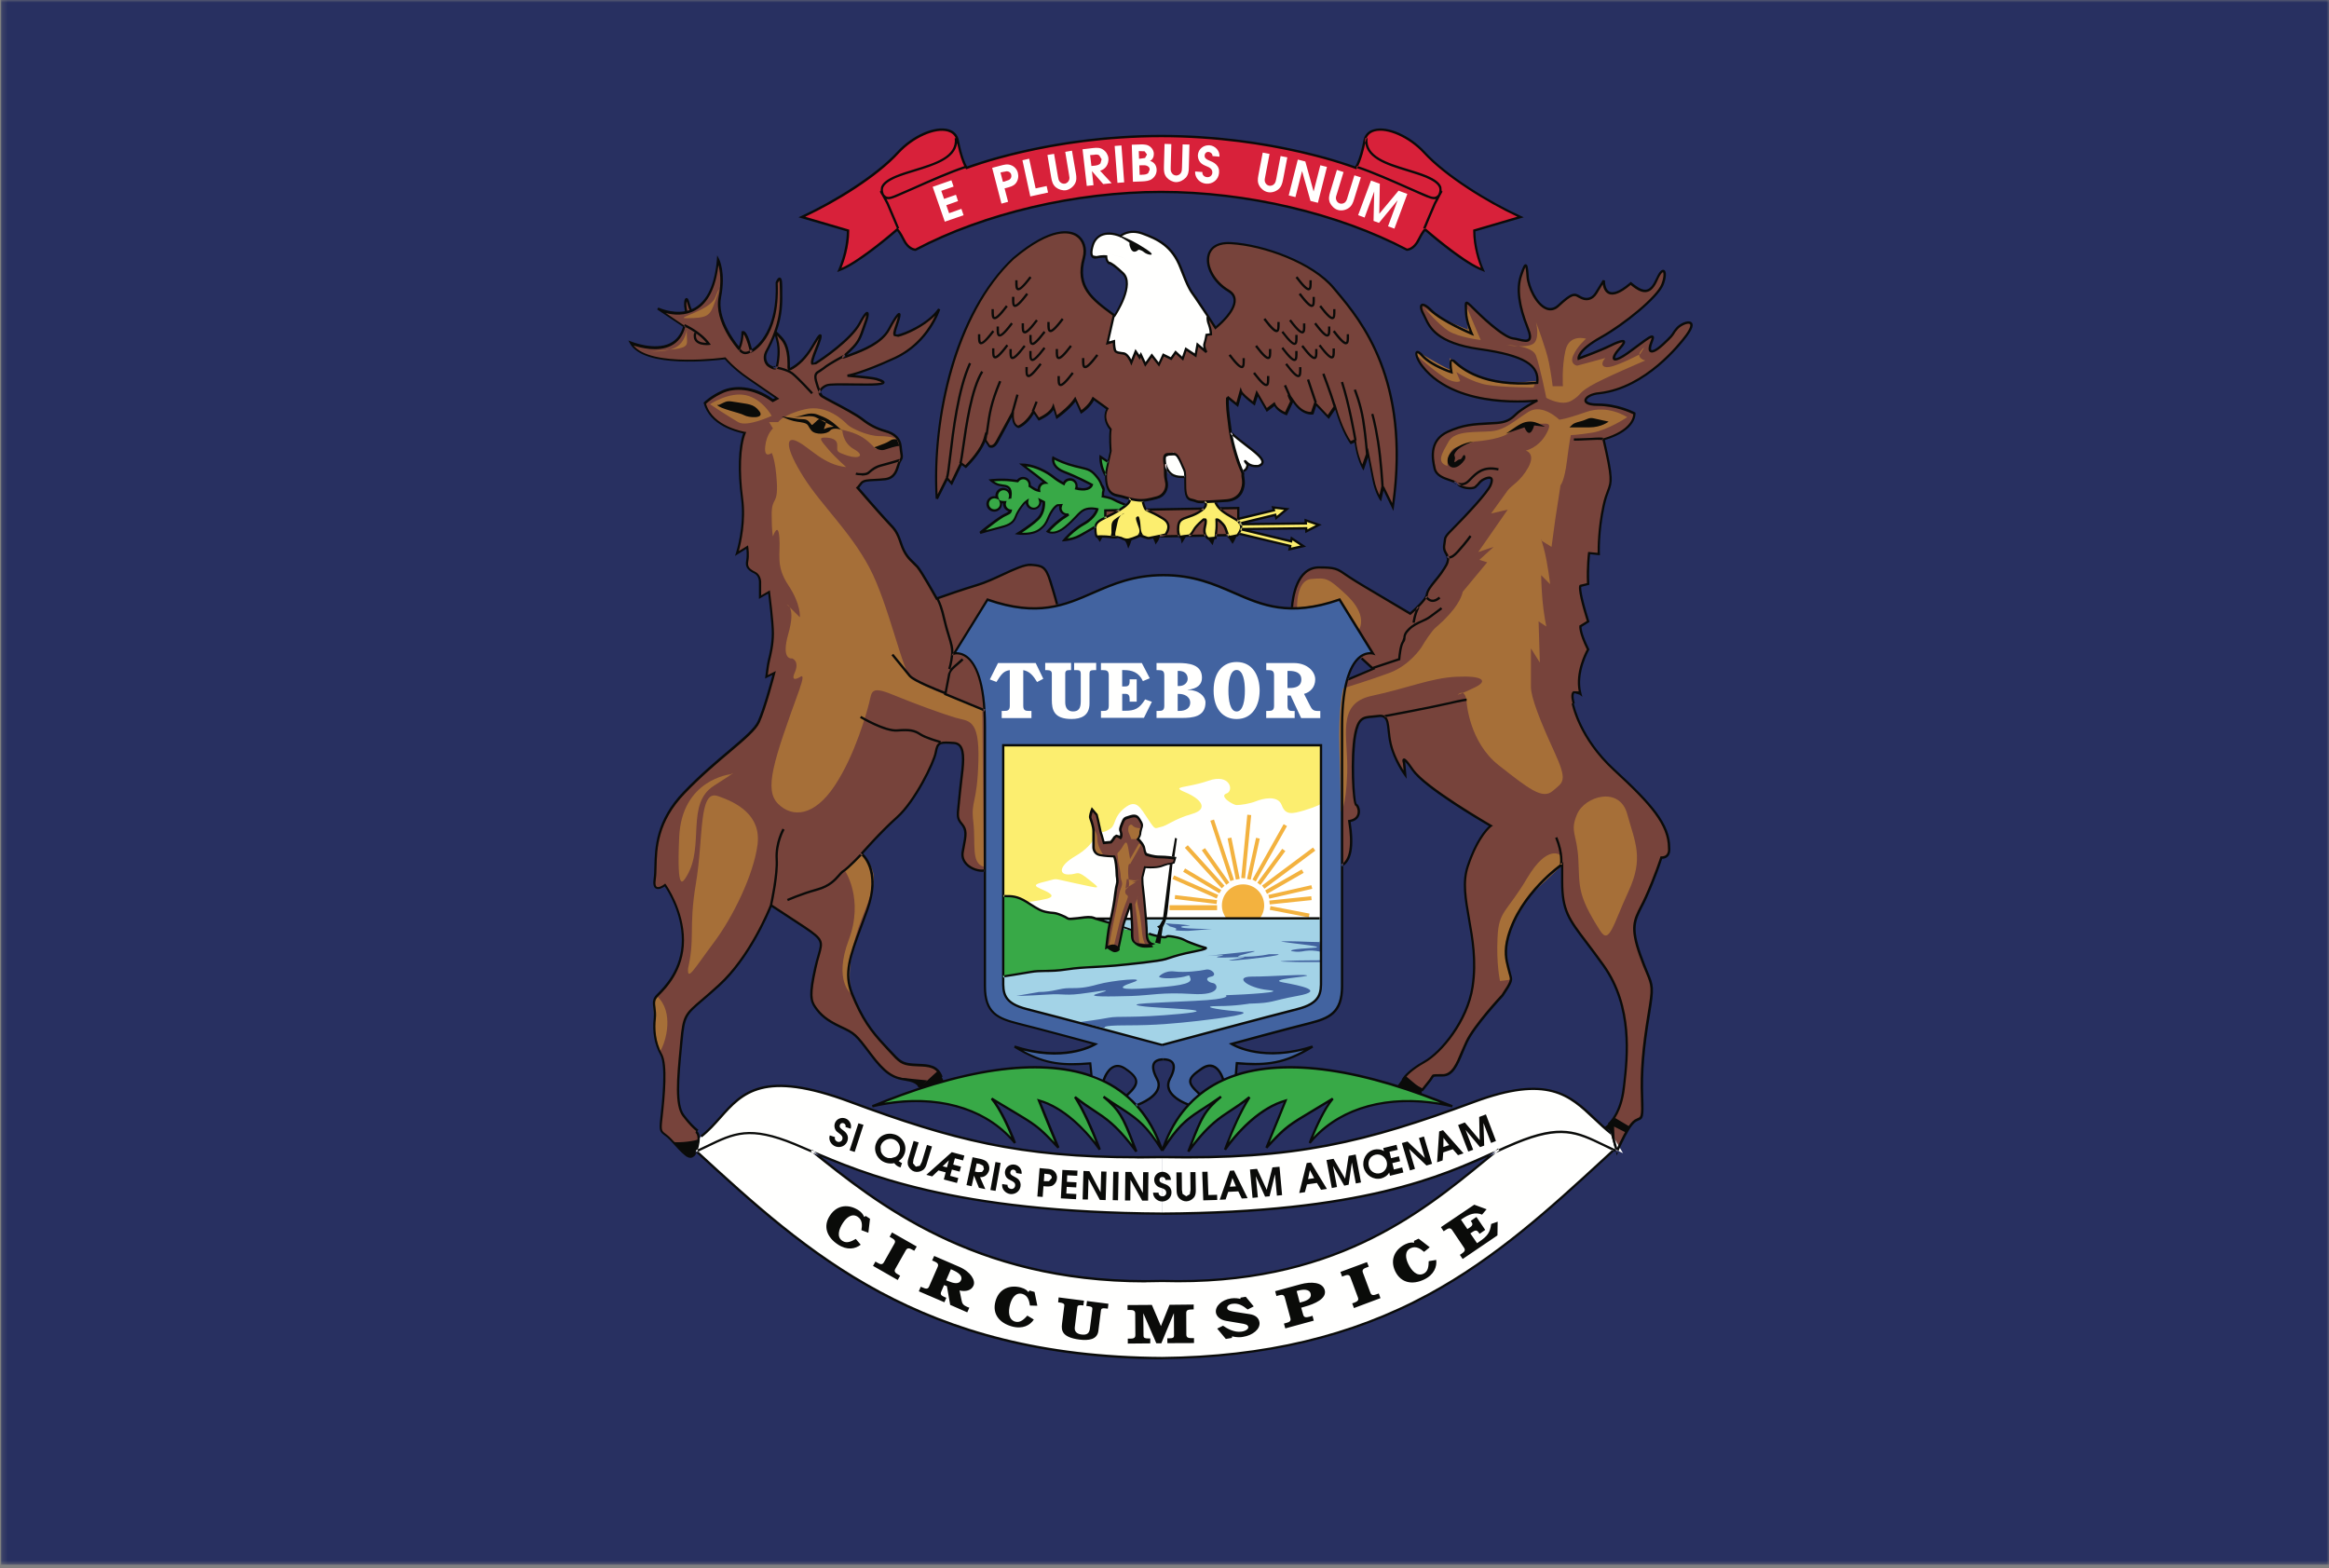 <svg xmlns="http://www.w3.org/2000/svg" width="450" height="303" fill="none"><rect width="100%" height="100%" fill="#808080" stroke="none"/><g clip-path="url(#a)"><mask id="b" width="451" height="303" x="0" y="0" maskUnits="userSpaceOnUse"><path fill="#fff" d="M.2 0H450v302.34H.2V0z"/></mask><path fill="#283061" fill-rule="evenodd" d="M.2 302.34H450V0H.2v302.34z" clip-rule="evenodd" mask="url(#b)"/><path fill="#A3D3E7" fill-rule="evenodd" d="M212.4 177.5h42.56l.3-.23c0 6.06 0 10.76 0 11.6 0 2.62.36 4.87-4.64 6.12-5 1.24-26.06 6.9-26.06 6.9s-21.07-5.66-26.07-6.9c-5.02-1.26-4.64-3.5-4.64-6.14v-.2l.43-.06h.02c.34-.05.8-.12 1.32-.2l.03-.02.38-.06h.06l.37-.06h.06l.35-.07.1-.03.32-.05.13-.03.3-.05.14-.02.28-.05.16-.03.3-.05.1-.02.4-.06c2.1-.37 3.72 0 6.95-.5s5.46-.36 9.44-.74c3.96-.37 8.42-.86 9.66-1.24 1.25-.37 2.36-.87 5.6-1.5 3.2-.6 1.98-.74 1.98-.74s-1-.25-2.6-.86c-1.62-.62-1.38-.87-3.48-1.24s-.63.37-2.5 0c-1.85-.37-2.22-.6-2.22-.6s-2.23-.27-3.1-.52c-.87-.25-1.5-.12-2-.5-.5-.36-2.6-1.1-2.6-1.1s-1.13-.3-2.1-.63l.25-.14z" clip-rule="evenodd"/><path fill="#4263A0" fill-rule="evenodd" d="M224.8 204.68c1.24 0 2.98.5 1.24 3.73-1.73 3.24 3.66 5.1 3.66 5.1l2.05-2.1c-2.5-2.25-2.5-2.98.5-4.97 2.97-2 4.2 2.72 4.2 2.72l2.25-1 .25-2.7c5.95.47 9.43 0 14.64-3.23-9.94 3.22-15.65-.5-15.65-.5s10.93-3 14.9-3.98c3.96-1 6.44-1.98 6.44-7.2 0-5.2 0-34.25 0-50.14 0-15.88 5.95-14.14 5.95-14.14l-6.45-10.43c-16.4 5.72-19.86-4.72-34-4.72-14.15 0-17.62 10.45-34 4.73l-6.46 10.43s5.95-1.74 5.95 14.14c0 15.9 0 44.93 0 50.15 0 5.2 2.47 6.2 6.45 7.2 3.96.98 14.9 3.96 14.9 3.96s-5.72 3.74-15.65.52c5.2 3.22 8.7 3.7 14.65 3.22l.24 2.72 2.23 1s1.24-4.72 4.2-2.73c3 1.98 3 2.72.32 5.02l1.87 2.18s5.76-2 4.02-5.22c-1.73-3.2 0-3.72 1.25-3.72l-.26-2.8s-21.07-5.64-26.06-6.9c-5-1.24-4.63-3.5-4.63-6.12 0-2.63 0-44.85 0-44.85h61.4s0 42.23 0 44.86c0 2.63.36 4.88-4.64 6.13-5 1.24-26.05 6.9-26.05 6.9l.24 2.78zM200.6 191.66c2.98 0 4.1-.75 5.96-.75 1.86 0 2.97 0 5.58-.73 2.6-.75 10.05-1.5 6.7-.37-3.35 1.1-2.24 1.5 2.98 1.1 5.22-.35 8.57-.73 8.2-1.85-.38-1.12.1-.37-2.86-.12-2.98.25-3.23-.25-3.23-.25s1-1.24 2.98-1c2 .25 4.97-.1 6.1-.36 1.1-.25 2.35 1.12.98 1.36-1.36.25-.62 1.12.37 1.24 1 .13 1.75 2.5-4.1 2.1-5.83-.35-7.68.26-11.66.4-3.98.1-8.82.23-6.7-.4 2.1-.6 3.22-.98-1.62-.23-4.83.73-4.22.1-8.06.36-3.85.25-5.84.25-5.84.25l4.23-.73zM233.95 184.64c-2.97.28 4.06-.46 5.5-.6 1.46-.14 4.7-.62 1.86.08-2.83.73-2.67.77-.26.7 2.43-.06 3.92-.42 4.14-.46h1.54s1.7.03-2.63.6c-4.34.57-7.7.77-6.28.5 1.44-.3 4.54-.68.96-.52-3.6.17-4.42 0-2.98-.22 1.44-.2-.4-.23-1.85-.08zM254.96 181.87s2 .23-1.86.1c-3.85-.17-5.22-.1-5.22-.1s-1.48-.07 1.62.32c3.1.4 6.95.8 3.85.96-3.1.16-4.6.48-3.6.64 1 .16 1.5.1 2.48-.08 1-.15 2 0 2 0l.98.17v1.6s.63.07-2.23.07c-2.85 0-7.07.16-4.96.24 2.12.08 3 .08 4.35.08 1.37 0 3.23 0 2.98 0l-.37-4zM226.54 178.5c1.12 0 4.47.37 2.98.37-1.5 0-2.1.37.25.5 2.35.12 4.34.12 4.34.12l-4.58.36s-2.98 0-2.36-.25c.62-.23-1.12-.6-1.12-.6l-.86-.63 1.36.13zM241.56 193.9c4.7-.14 3.72-.5 9.18-1.5 5.46-1 .5-1.98-2.86-2.6-3.35-.62 5.6-1.12 4.6-1.36-1-.25-6.82.24-10.55.24-3.72 0-.74 2.23 3.1 2.6 3.85.38-4.34.87-8.2 1 0 0 1.63.74-6.2 1.1-7.8.4-13.4.5-10.05 1 3.35.5 16.63.63 7.45 1.5s-11.9.37-13.78.74c-1.86.37-5.7.86-5.7.86s4.46 1.12 4.83 1.12c.38 0-1.24-.5 4.35-.5 5.58 0 9.3-.36 13.78-.86 4.47-.5 11.8-1.5 7.45-1.86-4.34-.37-7.07-1-3.6-1s6.2-.5 6.2-.5z" clip-rule="evenodd"/><path fill="#38A947" fill-rule="evenodd" d="M214.13 89.26l-1.5-1s-.1 1.76 1 3.6l.5-2.6zM217.48 97.46s-1.6-.62-2.23-1c-.62-.36-2.12-.6-2.12-.6s.06-.28.05-.7l.13-.56c0-.36-.14-.68-.38-.92-.15-.45-.4-.95-.78-1.43-1.36-1.73-1.86-1.6-4.34-2.23-2.48-.62-4.22-1.6-4.22-1.6s-.5 1.72 2.1 2.7c2.62 1 5.35 2.5 5.35 2.5s-.25 1-2 .87c-.32-.03-.67-.1-1.02-.2l.1-.44c0-.72-.58-1.3-1.3-1.3-.55 0-1 .36-1.2.86-.76-.4-1.47-.84-2.02-1.3-1.37-1.1-3.85-2.35-5.95-2.35 0 0 1 .75 2.6 2 .57.43 1.22.94 1.82 1.43-.7.02-1.24.58-1.24 1.28l.03.28c-.84-.16-1.07-.45-1.82-.9l.04-.25c0-.7-.58-1.28-1.3-1.28-.43 0-.82.23-1.06.57-.28-.04-.64-.08-1.17-.15-1.97-.24-3.95 0-3.95 0s.62.62 1.5.86c.85.27 1.96 0 2.22 1.13.15.7.06.87 0 1.33h-.14l.06-.34c0-.7-.58-1.3-1.3-1.3-.7 0-1.28.6-1.28 1.3l.08.44-.53-.1c-.72 0-1.3.57-1.3 1.27 0 .72.58 1.3 1.3 1.3.7 0 1.28-.58 1.28-1.3l-.08-.43.53.1h.26l-.05.33c0 .67.52 1.22 1.18 1.28-.1.55-.46.5-1.5 1.1-1.5.87-4.34 3.23-4.34 3.23s2.1-.63 3.6-1c1.5-.36 2.73-.75 3.22-2.1.5-1.38 1.73-2.74 1.73-2.74l.47-.36-.02.22c0 .7.57 1.3 1.28 1.3.7 0 1.3-.6 1.3-1.3l-.08-.4c.44.2.77.4.77.4s.13 2-1.12 3.24c-1.24 1.23-3.84 2.85-3.84 2.85s2.6.37 4.1-.75c1.48-1.12 1.35-1.73 2.1-3.1.74-1.37 1.36-1.62 1.36-1.62s.25 0 .7-.03l-.12.53c0 .7.58 1.3 1.28 1.3l.27-.04-.5.36c-1.88 1.1-3.5 2.97-3.5 2.97s1.25.88 3.37-.86c2.1-1.72 2.6-2.85 3.72-3.35 1.1-.5 2.48-.1 2.48-.1s-.37 1.6-2.6 2.83c-2.24 1.24-3.73 3.1-3.73 3.1s1.6-.1 2.97-.86c1.36-.74 2.97-1.73 2.97-1.73l5.84-4.24zM193.9 173.16c1.37 0 2.48-.12 4.47 1.12 2 1.25 2.6 1.73 3.97 1.98 1.36.25 1.36 0 2.86.63 1.48.6.74.73 2.35.6 1.6-.12 2.85-.5 3.84-.12 1 .38 2.85.87 2.85.87s2.1.75 2.6 1.12c.5.37 1.12.24 2 .5.86.23 3.1.5 3.1.5s.37.24 2.23.6c1.86.38.37-.36 2.48 0 2.1.38 1.86.63 3.47 1.25 1.6.6 2.6.86 2.6.86s1.25.14-1.97.75c-3.23.62-4.35 1.12-5.6 1.5-1.23.36-5.7.86-9.67 1.23-3.98.38-6.2.25-9.44.75-3.23.5-4.84.13-6.95.5-2.1.38-5.32.87-5.32.87l.1-15.5h.02zM207.7 211.97c4.66 3.74 6.62 3.45 11.83 10.52-2.42-6.34-2.98-7.82-6.33-10.6 5.58 3.9 7.26 3.9 11.36 10.4-9.13-27.17-46.17-12.64-56.03-8.55 12.84-3 22.52.93 27.54 7.07 0 0-2.23-5.95-4.47-8.56 8.57 5.2 8.38 4.65 12.85 9.5 0 0-3.16-7.64-3.72-9.13 6.7 1.86 11.72 9.5 11.72 9.5s-2.13-6.06-4.74-10.16zM241.4 211.97c-4.65 3.74-6.6 3.45-11.82 10.52 2.42-6.34 2.98-7.82 6.33-10.6-5.57 3.9-7.25 3.9-11.34 10.4 9.12-27.17 46.16-12.64 56.03-8.55-12.86-3-22.54.93-27.56 7.07 0 0 2.23-5.95 4.46-8.56-8.56 5.2-8.37 4.65-12.84 9.5 0 0 3.16-7.64 3.72-9.13-6.7 1.86-11.73 9.5-11.73 9.5s2.14-6.06 4.75-10.16z" clip-rule="evenodd"/><path fill="#77433B" fill-rule="evenodd" d="M132.6 60.26c-.47-1.95 0-3.26.37-1.86.37 1.4.55 1.58.55 1.58l-.93.28zM190.3 140.4c0-15.88-5.95-14.15-5.95-14.15l6.45-10.42c5.7 1.98 9.82 2.02 13.4 1.22l.06-.3s-.37-1.48-1.3-4.46c-.93-3-1.67-3-3.73-3.16-2.04-.2-6.7 2.8-10.42 3.9-3.7 1.1-7.8 2.6-7.8 2.6s-2.8-5.02-3.73-6.14c-.92-1.1-2.23-1.67-3.16-4.47-.92-2.78-1.3-2.78-3.15-4.83-1.6-1.76-4.42-5-5.2-5.9.05-.12.2-.4.73-1 .65-.73 2.14-.45 4.56-.73 2.42-.3 2.33-2.7 2.9-3.54.54-.84.26-.75.08-2.8-.2-2.04-1.95-2.7-2.98-2.97-1.02-.28-2.6-.84-4.37-2.24-1.78-1.4-6.8-3.8-7.82-4.47-1.03-.64-.1-1.76.93-2.13 1.02-.37 7.35 0 9.67-.18 2.33-.2.84-.75-.1-1.03-.92-.27-5.57-.64-5.57-.64s2.6-.37 9.22-3.44c6.6-3.07 8.46-9.4 8.46-9.4-2.04 2.97-6.6 4.83-7.9 5.1-1.3.3-.47-1.2.08-3.15.56-1.95-.37-.84-1.86 1.95-1.5 2.8-5.5 4.2-7.44 4.94-1.96.74-1.68.64.1-1.03 1.76-1.67 1.94-2.8 2.78-5.12.84-2.3.47-2.87-1.1.1-1.6 2.98-7.1 6.8-8.5 7.64-1.38.83-.36-1.5.48-3.63s.47-2.22-.56-.45c-1.02 1.76-2.04 3.34-3.72 4.55-1.68 1.22-1.4.56-1.4-.37 0-3.9-1.4-4.83-1.85-5.4-.47-.55-.93-1.2-.38.75s.18 4.18 0 5.02c-.2.84-.84.47-1.5.1-.65-.37-1.2-1.5-.65-2.7 3.35-6.15 2.9-9.78 2.9-12.66 0-2.88-.85-.75-.85-.75.47 10.7-4.93 13.2-4.93 13.2-1.03-4.18-1.68-3.62-1.68-3.62 0 1.87-.66 3.17-.66 3.17s-4.64-5.2-3.72-9.96c.93-4.75-.37-7.28-.37-7.28-1.2 14.62-11.64 9.5-11.64 9.5l5.13 3.44c-1.76 6.7-10.33 3.17-10.33 3.17 2.7 5.12 18.25 2.97 18.25 2.97s1.4 1.77 4.37 3.82c2.98 2.05 5.68 3.9 5.68 3.9l-.83.45c-3.73-2.74-7.45-2.74-9.7-1.74-2.22 1-3.46 2.23-3.46 2.23 1.25 4.72 7.7 5.7 7.7 5.7-1 2.5-1.24 7.2-.5 12.67.75 5.46-1 10.67-1 10.67l2-1.25s.24 1.5 0 2.74c-.25 1.23.5 1.73 1.5 2.22.98.5.98 1.74.98 1.74v2.98l1.74-1s.75 5.72.75 7.95c0 2.23-.5 4.2-.75 5.2s-.5 3.22-.5 3.22l1.5-.73s-1.75 6.68-3 9.4c-1.22 2.75-7.68 6.72-14.4 13.67-6.68 6.94-5.2 13.4-5.7 16.63-.48 3.22 2 1.24 2 1.24s3.47 4.7 3.47 10.67-3.74 9.44-4.98 10.68c-1.23 1.24-.24 2.23-.48 4.47-.26 2.23 0 4.7 1.22 6.94 1.25 2.23.26 10.42 0 12.66-.24 2.23 0 2.23 1 2.98 1 .74 2.24 2.47 3.73 3.7 1.47 1.25 2.22-.73 2.47-2.46.25-1.75-.5-2-.5-2l.37-.18s-1.1-.74-2.8-2.98c-1.67-2.23-.92-8.2-.36-14.33.55-6.14.93-5.04 7.26-10.8 6.33-5.78 10.05-15.46 10.05-15.46s2.04 1.3 6.5 4.28c4.47 3 3.17 2.8 2.05 7.83-1.1 5.02-.93 6.33 0 7.62.94 1.3 2.05 2.42 4.84 3.72 2.8 1.3 2.97 1.5 5.77 5.2 2.8 3.73 4.27 4.67 6.88 5.04 2.6.37 2.6 1.48 2.6 1.48l4.28-1.85c-.93-2.6-3.16-2.24-5.58-2.43-2.4-.18-2.6-.74-5.4-3.72-2.78-2.98-4.46-5.4-6.32-10.05-1.86-4.65.18-8.37 2.97-16.2 2.8-7.8-1.1-10.8-1.1-10.8s3.52-4.08 6.87-7.07c3.35-2.97 7.08-10.42 7.45-12.46.37-2.05.74-2.05 3.54-1.87 2.8.2 1.48 5.4 1.1 9.68-.36 4.28-.73 4.65.38 5.96 1.12 1.32.75 2.42.2 5.4-.48 2.5 2.62 3.97 4.27 3.58 0-9.57 0-20.18 0-27.78zM309.07 76c7.82-.94 14.15-7.64 16.75-11.18 2.6-3.54-.74-2.6-1.86-1.3s-.2.74-2.6 2.97c-2.43 2.23-3.17 1.67-2.24-.55.94-2.24-1.86.35-4.84 2.4-2.97 2.06-3.16.94-1.3-1.1 1.86-2.05-.18-1.3-2.04-.38-1.87.93-5.96 2.42-5.96 2.42s-.37-1.5 4.28-4.1c4.65-2.6 10.98-7.83 11.9-10.25.94-2.42.2-3.9-1.1-.92-1.3 2.97-2.8 2.6-5.02.74-5.4 4.65-5.22-.56-5.22-.56s-.56.94-1.5 2.43c-.92 1.5-2.22 1.3-3.16.74-.92-.56-1.3-.93-4.1 1.68-2.78 2.6-5.76-2.8-5.95-5.6-.17-2.78-.36-2.97-1.3-.17-.92 2.8-.17 6.33 1.3 10.05 1.5 3.72-1.1 2.24-2.78 2.05-1.67-.2-5.4-3.54-7.44-5.6-2.05-2.03-1.68-1.48-1.68.38 0 1.86 1.12 4.3 1.12 4.3s-5.78-2.43-7.82-4.48c-2.05-2.05-2.42-.93-1.5.75.94 1.66 1.5 5.38 10.8 6.7 9.3 1.3 11.55 3.35 11.18 6.5-11.36.94-15.27-3.52-16.2-4.27-.92-.75-.37 2.23-.37 2.23s-3.9-1.3-5.58-3.18c-1.67-1.86-1.48.2 0 2.06 6.7 8.56 22.23 6.57 22.23 6.57s-3 1.5-4.23 2.73c-1.24 1.24-2.23 1.5-3.6 1.6-3.97.26-6.08.14-9.56 1.75-3.47 1.6-2.97 4.97-2.47 7.08.48 2.1 3.7 2.1 4.45 2.98.75.86 2.74 1 3.36.62.62-.37.75-1.1 1.87-1.6 1.1-.5 1.73-.26 1.1 1.23-.6 1.5-4.96 6.08-7.07 8.2-2.1 2.1-1.6 1.85-1.85 3.34-.25 1.5.87 1.86.74 2.74-.13.86-.25 1.1-1.38 2.73-1.1 1.6-2.6 2.98-2.72 4.1-.13 1.1-3.23 3.72-3.23 3.72-4.1-2.48-9.56-5.6-11.8-7.08-2.23-1.48-2.23-1.85-5.83-1.85s-4.96 4.1-5.2 7.7l.3.2c2.52 0 5.4-.48 8.88-1.7l6.45 10.42s-1.2-.34-2.5.7l.33.24 2.23 2.05-4.84 2.04h-.2c-.6 2.1-1 5.02-1 9.12 0 7.3 0 17.43 0 26.72 2.1-1.2 1.93-5.2 1.38-8.5 2.6-.36 1.86-2.96 1.3-3.15-.56-.18-.93-9.3-.2-13.4.76-4.1 2.07-3.35 4.48-3.73 2.42-.37 1.68 2.24 2.42 5.4.75 3.16 2.8 5.96 2.8 5.96l-.2-2.24s-.73-2.22 1.7 1.3c2.4 3.55 15.06 10.8 15.06 10.8s-2.42 1.67-4.47 7.83c-2.04 6.12 2.43 13.38.94 23.25-.97 6.46-5.95 12.66-9.3 14.5-3.35 1.88-4.1 3.37-4.1 3.37l3.72 2.04s.57-.92 1.5-1.85c.92-.93 0-.93 2.4-.93 2.43 0 3.18-3.34 4.66-6.5 1.5-3.17 6.9-8.94 6.9-8.94 2.23-3.35 1.67-2.98 1.3-4.66-.38-1.67-1.12-3.35-.2-6.7 2.37-8.48 10.44-13.96 10.44-13.96v3.36c0 7.08 2.04 7.82 8 16.2 5.96 8.38 4.47 18.62 3.9 23.64-.55 5.02-2.78 6.88-2.78 6.88l1.48 5.4s.2-.56.75-1.67c.56-1.1 1.68-3.53 2.8-4.27 1.1-.75 1.47.37 1.3-4.47-.2-4.84.17-9.5 1.3-16.2 1.1-6.7.55-5.02-1.68-11.35-2.24-6.3-.75-7.06 1.1-11.16 1.87-4.1 2.98-7.63 2.98-7.63s1.68.2 1.5-1.86c0-4.65-3.73-8.74-10.62-15.07-6.9-6.33-8-12.84-8-12.84h.18c-.93-3.55 1.3-1.86 1.3-1.86-1.1-4.1 1.5-8.57 1.5-8.57-1.7-3.35-1.5-4.47-1.5-4.47l1.5-.93c-2.05-6.5-1.5-6.88-1.5-6.88l1.5-.38c-.2-3.35.18-5.95.18-5.95l1.86.18s-.2-4.1.93-9.3c1.13-5.22 2.43-2.43 0-12.86 6.34-1.86 5.97-5.02 5.97-5.02s-3.16-1.68-7.08-1.68-2.43-2.05.36-2.23zM237.2 76.73l1.88 1.5.74-2.6c.24.73 2.48 2.34 2.48 2.34l.62-1.98 1.86 3.2 1.5-1.1c.5 1.24 2.22 1.86 2.22 1.86l1.12-2.35s-1.37-2.6.37 0c1.73 2.6 3.6 2.23 3.6 2.23l.6-1.86 2.5 2.6 1.36-1.97c1.37 4.83 2.97 6.95 2.97 6.95l.87-.37c.37 3.35 1.5 5.2 1.5 5.2l.98-2.84s.5 2.6 1 5.08 1.36 3.72 1.36 3.72l.5-2.23 1.86 3.85c3.72-25.68-7.33-37.35-11.42-42.3-4.1-4.98-13.52-8.33-19.86-8.7-6.33-.37-5.33 6.33-.5 9.18 3.78 2.23-2.47 7.2-2.47 7.2s-.64-.97-1.42-2.16l-.07.05s-.13.5.25 1.48c.38 1 .38 1.87.38 1.87l-.87.12s-.12.87-.36 1.6c-.25.75.37 1.74.37 1.74l-1.73-1.48-.37 2.1-1.86-1.24-.62 1.87-1.37-1.26-.87 1.25-1.5-.76-.85 1.87-1.36-1.74-1.24 1.75-.87-1.86-.25.5-.74-1.13-.87 2.13s-.63-1.6-1.5-1.74c-.86-.13-1.1-.13-1.48-.4-.37-.23-.37-1.96-.37-1.96l-1.24.36 1.25-5.45.13.12c-4.23-3.1-7.58-5.46-5.97-11.17 1.13-4.22-3.22-8.68-13.64.13-12.04 11.4-15.63 32.63-14.77 46.4l1.98-3.96.87 1 1.86-3.86.87.63s3.1-2.97 3.73-5.46c.62-2.48.12.37.12.37l.75 1.12s.74.5 1.48-.87c.75-1.38 3.1-5.72 3.1-5.72s-.37 2.36 1 2.86c0 0 1.6-.5 2.98-2.98l.98 1.5s2.38-1 2.87-2.37l.63 1.98s2.47-1.74 3.6-3.47l1.1 2.48s1.62-1 2.36-2.6l2.74 1.98s-1.25 1.74.62 3.98c-.25 1.48 0 4.22 0 4.22s-.25 1.1-.5 2.23c-.25 1.1-.5 2.1-.37 3.46.12 1.36.62 2.6 2.1 2.85 1.5.26 2 .63 3.6.9 1.62.24 2.86-.14 4.23-.5 1.35-.38 1.85-1.75 1.73-2.74-.1-1-.23-.75-.23-2.48 0-1.75-.62-3.1.62-3.1 1.23 0 1.47-.5 2.34 1.48.87 2 .87 1.5.87 3.6s0 3.47 1.25 3.73c1.24.24.62.48 2.85.35 2.24-.1 2.6-.1 4.1-.24 1.5-.1 2.48-.98 2.85-2.1.38-1.12.25-1.6.13-2.6-.13-1 .37.37-.5-1.74-.87-2.1-1.74-5.46-2-7.45-.23-1.97-.6-3.95-.48-5.94v-.13zM213.57 103.82v-5.2l25.7-.47v5.2l-25.7.47z" clip-rule="evenodd"/><path fill="#FCEE6F" fill-rule="evenodd" d="M218.1 96.3s1.12.42-1.74 2.22c-2.85 1.8-4.7 1.86-4.7 3.47 0 1.6.3 1.67.3 1.67s.87-.06 1.73 0 1.8.25 2.23.06c.43-.18 1.12.74 2.17.5 1.06-.25 2.17-.8 2.17-.8s-.06 0 .87.3c.93.3.56.24 1.86 0 1.3-.25 2.18-.5 2.18-.5s1.54-1.85-.5-3.1c-2.05-1.23-2.92-1.42-3.23-1.67-.3-.25-.56-1.06-.68-1.68l-2.67-.5zM232.75 96.9s1.05.8-1.18 2.1c-2.24 1.3-3.73.82-3.9 2.68-.17 1.58.3 2.04.3 2.04s.93-.2 1.8-.24c0 0 .37-.12.87-1.06.5-.92 1.98-2.1 1.98-2.1s.62-.32.2 1.43c-.45 1.73.67 2.28.67 2.28l1.36-.1c0-.02.1-1.13.18-1.75.06-.62 0-1.8 0-1.8s.24-.12.87.5c.62.62.75.74 1.12 1.86.37 1.1.3.98.56.98l1.5-.3s1.54-1.74.18-2.74c-1.37-.98-3.54-1.67-4.4-3.6l-2.1-.18zM239.46 101.16l6.96-1.7.18.6 2.06-1.7-2.66-.33.15.55-6.9 1.67.2.9zM239.5 103.15l9.8 2.34-.1.6 2.62-.6-2.23-1.48-.12.56-9.76-2.34-.2.9zM239.7 102.2l12.7-.14.03.57 2.4-1.23-2.54-.88.03.6-12.66.16.02.92zM255.25 177.63c0-13.32 0-33.62 0-33.62h-61.4l.05 29.16c1.37 0 2.48-.12 4.47 1.12 2 1.25 2.6 1.73 3.97 2 1.36.24 1.36 0 2.85.6 1.48.63.74.75 2.35.63 1.6-.12 2.85-.5 3.84-.12l43.85.25z" clip-rule="evenodd"/><path fill="#77433B" fill-rule="evenodd" d="M213.76 183.1c1-.5 1.5-.63 2.36.12 0 0 .74-3.47.87-4.22.1-.74 1.47-4.47 1.47-4.47s.13 1.48.25 3.98c.12 2.48-.37 3.6 1.24 3.97 1.6.38 2.6 0 2.6 0s-1-.25-1-1.98c0-1.74-.6-8.2-.73-8.95-.12-.74-.12-2-.12-2l.5-1.96s1 .1 2.24 0c1.24-.14 1.73-.64 2.22-.64.5 0 1.13-.25 1.13-.25l.24-.85s-1.62-.25-2.98-.25c-1.37 0-2.6-.5-2.6-.5s-.26-.25-.38-1.1c-.12-.88-1.24-1.87-1.24-1.87s.5-.5.5-1.24c0-.76.6-1.13.12-2-.5-.87-.74-1.5-2-1.1-1.23.35-1.23.23-1.72 1.48-.5 1.24-.25 1.1-.13 1.73.14.62-.1.88-.1.88s-.76-.74-1.13-.13c-.37.63-.74 1-.74 1l-1.37.12-.37-1.37s-.26-.6-.38-1.36c-.13-.74-.62-2.73-.62-2.73l-.87-1s-.5 1.26-.37 1.63c.12.37.62 1.62.62 2.6 0 1 0 3.1 0 3.1s0 1.25 1.24 1.5c1.24.24 2.73.24 2.73.24s.37.5.5 2.6c.12 2.12 0 .63.12 1.75s-.13.6-.38 2.85c-.25 2.24-.87 4.96-1.12 5.95-.25 1-.62 4.47-.62 4.47z" clip-rule="evenodd"/><path fill="#A66F38" fill-rule="evenodd" d="M166.72 164.98l-3.47 3.22s3.72 5.46.74 13.4c-2.98 7.94.5 10.43.5 10.43s-1.5-5.7 1.97-14.4c3.48-8.68 2.73-8.94.25-12.65zM127.5 203.2c1.25-1.98 2.73-7.7-.5-10.67l-.74.75.25 7.2.75 1.74.25 1zM132.72 188.06c1.74-6.94.24-8.45 1.74-17.37 1.5-8.95.5-18.13 4.2-16.9 3.74 1.25 8.46 3.74 7.7 9.43-.74 5.72-4.7 13.9-8.43 18.87-3.72 4.96-5.2 7.7-4.97 4.96l-.24 1zM132.72 169.2c3.45-5.76-.25-13.9 5.2-17.38 5.47-3.48 3.24-2.23 3.24-2.23s-9.44.98-9.93 12.15c-.5 11.17.74 8.68 1.5 7.45zM154.56 132.95c-5.2 14.3-6.95 19.6-4.22 22.35 2.73 2.72 6.95 2.48 10.92-3.48 3.97-5.96 6.2-14.14 6.7-16.13.5-2 .25-3.24 4.47-1.5 4.22 1.74 9.68 3.73 12.16 4.46 2.47.75 4.7 0 4.45 8.44-.24 8.44-1.48 7.45-.98 11.68.5 4.2-.5 7.93 2 8.68l-.26-30.3s-11.9-4.7-13.65-5.94c-1.73-1.24-4.46-14.65-8.2-21.6-3.7-6.95-9.17-11.9-12.64-17.37-3.47-5.46-3.72-8.2-1.24-6.95 2.5 1.24 4.97 4.47 9.43 4.96 0 0-2.24-1.98-3.48-3.47-1.24-1.5-2-2.24-.75-2.24s2.5.25 2.5 1.48c0 1.25-.26 1.25 1.97 2 2.24.74 3.48 0 1.24-1.25-2.23-1.25-2.23-3.73-2.23-3.73s2.48.5 3.97 1.5c1.5.98 2.48 2.22 2.48 2.22l3.97-2s-1-.5-3.22-.5c-2.24 0-5.46-1.48-6.2-2.22-.75-.75-3.98-3.97-8.2-2.97-4.22 1-5.2 2.48-5.2 2.48h-1.75l.75 1.24s-1.24 1-1.5 3.47c-.24 2.48 1.25 1.24 1.25 1.24s.74 1.24 1 5.7c.24 4.47-1 2.73-1 6.2 0 3.5.25 4.23.25 4.23s1-2.98 1.24.25c.24 3.22-.76 5.45 1.73 9.18 2.48 3.72 2.23 6.2 2.23 6.2l-2.5-2.48s1.76.5.26 5.7c-1.48 5.22.75 4.72.75 4.72s1.48.5.5 2.74c-1 2.23 1.23.73 1.23.73s.75-.48-.25 2.25zM137.18 78.1s3.73-2.47 6.96-1.74c3.22.75 4.96 3.98 4.96 3.98s-4.72 2.23-6.45 1.23c-1.74-1-5.47-3.47-5.47-3.47zM125.77 67.92c4.22 0 6.2-.73 6.95-4.2-.25 3.47 1.74 3.47-6.95 4.2zM132.47 61.47c-2 0 4.7-1.5 5.7-3.96 1-2.48 1-2 0 .74-1 2.73-1.23 3.23-5.7 3.23zM309.2 179.86c-4.42-6.93-3.98-8.43-4.23-13.64-.24-5.22-1.73-5.46-.24-8.94 1.5-3.47 8.2-5.46 9.68 0 1.5 5.47 3.23 8.44.26 14.9-2.98 6.44-3.73 10.42-5.46 7.68zM301.5 165.23s-2.48-2.24-6.45 4.46c-3.98 6.7-5.46 6.2-5.7 11.4-.26 5.22.48 8.44.48 8.44l2-.25s-1.5-5.46-.5-8.2c1-2.72 3.22-7.2 5.95-9.67 2.73-2.48 4.47-4.22 4.47-4.22l-.25-1.97zM283.38 135.7s.5 7.68 6.2 12.15c5.7 4.46 8.44 6.7 10.43 4.96 2-1.73 3-1.73.25-7.7-2.73-5.93-4.46-10.4-4.46-12.4 0-1.98 0-7.45 0-7.45l1.72 2.75-.24-7.96 1.5 1s-.5-2.23-.76-5.2c-.24-3-.24-4.73-.24-4.73l1.73 1.75s-.48-4.22-1.23-6.95c-.74-2.72-.5-1.5-.5-1.5l2 1.24.74-5.45 1-6.46s.75-.74 1.24-4.72c.5-3.97.75-4.97.75-4.97s1.22 0 4.2-.48c2.98-.5 6.7-2.98 6.7-2.98s-3.72-2.5-7.94-1c-4.22 1.48-5.2 1.48-5.2 1.48s-3.24-3.22-5.97-1.5c-2.74 1.75-4.47 3.5-7.2 3.74-2.74.25-6.96-.25-8.2 1.98-1.23 2.24-2.47 3.98-.25 4.72 0 0 0-2.98 1.5-3.48s3.72-1.24 3.72-1.24 4.47-.25 6.45-1.5c2-1.23 3.23-2.22 5.2-1.97 2 .25 3.74-.75 2.25 1.98-1.5 2.75-3.97 3.24-3.97 3.24s1.97.5.5 3.23c-1.5 2.73-3.23 3.47-3.98 4.46-.74 1-3.22 4.47-3.22 4.47l3.22-.75-5.7 8.2 2.97-1-2.74 2.5 1.5.48-4.73 5.7s-.25 1.75-2.48 4.23c-2.23 2.48-2.5 2.23-3.47 3.47-1 1.25-2 2.98-2 2.98s-2.22 3.5-6.2 4.98c-3.97 1.48-8.93 2.97-8.93 2.97s-1 3.48-.74 11.9c.26 8.46.26 11.93.26 11.93s1-.5 1.24-7.45c.24-6.94-2.24-13.4 4.7-14.9 6.96-1.48 11.43-3.46 16.4-3.7 4.96-.25 6.2.73 3.72 1.98-2.5 1.24-3.48 1.5-3.48 1.5s1.5-1.5 1.74 1.48zM250.62 117.56s-.25-5.45 2.73-5.7c2.97-.24 3.22-.24 6.7 2.98 3.47 3.22 3.22 5.7 2.48 6.95l-3.47-5.72-8.44 1.48zM291.07 66.68s4.97 0 5.7 2c.75 1.97 2 8.18 2 8.18s2.98 1.74 4.96.5c2-1.24 1-1.24 3.48-2.74 2.48-1.5 10.68-4.97 10.68-4.97s-2-.48-.75-1.97c1.24-1.5-.24.74-.24.74s-4.23 2.23-5.97 2.48c-1.73.25-1.5-1-.74-1.73l-5.47 1.48s-1.5-.24-.75-1.98 2.48-3.23 2.48-3.23-3.22-1-3.97 2.24c-.75 3.22-.5 6.94-.5 6.94h-1.98s-.25-2.23-.75-4.7c-.5-2.5-2.48-7.7-2.48-7.7s.73 2.73-.26 3.97c-1 1.23-5.46.48-5.46.48zM275.2 59.48s2.72 3.22 4.7 4.48c2 1.24 6.2 1.73 6.2 1.73l-2.97-6.96.5 4.96s-6.45-2.48-8.44-4.22zM273.94 67.92s3.98 2.5 6.2 3.48v-2.23s2.25 2.23 5.97 3.72c3.72 1.48 4.72 1.23 10.67.73l-.48 1.24s-5.97 0-8.95-.5c-2.97-.5-5.96-2.48-5.96-2.48l.74 1.73s-.5.5-2.23-.25c-1.73-.74-6.2-4.7-6.2-4.7l.25-.76zM214.25 182.84s.75-4.1 1.13-5.7c.36-1.6.6-3.1.86-4.35.25-1.25.75-1.75.5-2.5-.25-.74-.13-.48-.25-1.6-.14-1.1-.5-2.24-.5-2.98 0-.74-.38-.62.36-1.35.75-.75 1.24-2.75 1.62-.63.37 2.1.37 2.24.37 2.24l1.73-3 .38.26-2.1 3.73s-.38-.5-.38 1.36.5 2.85-.13 3.22c-.62.38-.5 1.12-.12 1.37.37.24.25.37-.37 2-.63 1.6-1.12 3.6-1.37 4.7-.26 1.1-.75 3.1-.75 3.1l-1 .12zM220.1 182.1s.1.5-.14-2.1c-.24-2.62-.62-5.23-.62-5.23l.5-1.6s-.37.36.12 2.23c.5 1.87.62 4.2.75 5.2s.5 1.75.5 1.75l-1.12-.25zM220.2 160s-.98 0-1.35-.5c-.38-.48-.75.13-.75.13s-.25.62 0 1.25c.25.6.5 1.24.5 1.24h1.12l.74-1-.25-1.1zM217.73 169.82s1.24.36 1.86.25c.6-.13.6-.13.6-.13l-1.48.5h.74l-1.98 1.23.25-1.85zM211.28 160.25s.74.5.74 1.87c0 1.36 1.1 2.97 1.1 2.97s-1.47.5-1.72-.74c-.25-1.25-.13-4.1-.13-4.1z" clip-rule="evenodd"/><path fill="#FFFFFE" fill-rule="evenodd" d="M215.37 60.97s3.97-5.95 1.62-8.18c-2.37-2.25-2.75-2-2.75-2s-.5-.37-.5-1.24c0 0-.74-.12-1.85.12-1.12.25-1.25-.74-.75-2.35.5-1.62 2.23-2.98 5.34-1.74 0 0 1.6-1.45 4.2-.5 3.1 1.1 5.84 2.48 7.45 6.7 1.62 4.22 2 4.46 2.86 5.7.48.67 1.55 2.3 2.44 3.67l-.07.05s-.13.5.25 1.5c.36.98.36 1.85.36 1.85l-.86.12s-.13.87-.37 1.6c-.25.75.37 1.75.37 1.75l-1.74-1.5-.37 2.1-1.85-1.23-.62 1.87-1.37-1.25-.87 1.24-1.5-.76-.87 1.87-1.35-1.74-1.24 1.75-.88-1.86-.25.5-.73-1.12-.87 2.1s-.62-1.6-1.48-1.73c-.87-.13-1.13-.13-1.5-.38-.36-.24-.36-1.98-.36-1.98l-1.25.36 1.26-5.45.12.12zM237.84 83.57c2.6 2.6 8.18 5.45 5.33 6.45 0 0-1.37.24-2.23-.62-.87-.87.12.36.12.36s0 1-.87 1.24c0 0-1.87-3.6-2.36-7.43zM228.9 92.12c-1.24 0-3.72.2-3.72-2.47 0-1-.62-1.24.5-1.62 1.1-.38.86-1.36 1.85.5 0 0 1.5 1.98 1.37 3.6zM211.24 156.66l-.1-.12.1.12zM211.28 160.88v-.25c0-.98-.5-2.23-.63-2.6-.05-.18.02-.5.12-.85l-.36.6.75 1.98.13 1.12zM217.46 177.42h1.2c-.1-1.82-.2-2.9-.2-2.9s-.56 1.6-1 2.9zM215.5 172.67c.24-2.24.5-1.74.37-2.85-.13-1.13 0 .36-.13-1.75-.12-2.1-.5-2.6-.5-2.6s-1.48 0-2.72-.24c-1.25-.25-1.25-1.5-1.25-1.5s0-.7 0-1.5c-.3.53-1.26 1.9-3.6 3.24-2.97 1.74-3.2 3.48-1.24 3.48 2 0 1.5-1 3.98 1 2.5 1.97 2.24 1.73-2.47.74-4.72-1-3.47-1-5.47-.5-1.98.5-3.22.73-1.5 1.48 1.75.75 3.24 1.48 1.26 1.98-2 .5-3.85.62-3.85.62 2 1.25 2.6 1.73 3.97 2 1.36.24 1.36 0 2.86.6 1.48.63.74.75 2.36.63 1.6-.12 2.85-.5 3.84-.12l3.26.02c.3-1.28.66-3.13.83-4.73zM252.1 156.54c-2.48.73-3.72 1-4.46-1-.75-2-3.73-1.24-4.96-.74-1.24.5-3 .74-3.73.74-.74 0-3.47-1.73-1.98-2.23 1.5-.48.74-3.96-3.48-2.47-4.22 1.48-7.45 1-4.47 2.23 2.97 1.24 4.7 3.23 1.24 4.2-3.47 1-4.7 2.25-5.96 2.5-1.23.25-.98.75-2.47-1.5-1.5-2.22-2.24-3.96-4.47-2.22-2.24 1.74-1.73 3.23-2.73 3.97-1 .76-1.73.76-1.73.76l-.85-2.75c.16.66.4 1.65.47 2.13.13.75.38 1.36.38 1.36l.37 1.36 1.36-.13s.38-.36.75-1c.36-.6 1.1.14 1.1.14s.26-.25.13-.87c-.1-.6-.36-.5.14-1.73.5-1.25.5-1.12 1.73-1.5 1.25-.37 1.5.25 2 1.12.5.86-.13 1.23-.13 1.98 0 .74-.5 1.24-.5 1.24s1.12 1 1.24 1.86c.12.86.37 1.1.37 1.1s1.24.52 2.6.52c1.37 0 3 .24 3 .24l-.26.86s-.63.25-1.13.25c-.5 0-1 .5-2.23.63-1.24.1-2.24 0-2.24 0l-.5 1.97s0 1.24.13 2c.08.5.38 3.42.57 5.9l33.85.17c0-6.84 0-15.5 0-22.33 0 0-.66.48-3.14 1.23zM224.56 223.56c-25.57.5-38.97-2.74-60.32-10.68-21.34-7.94-22.1 1.48-28.8 6.7l-2.54 3.47c.52-.24 1-.47 1.5-.7l.3.2c21.35 19.62 43.2 39.6 89.86 39.85 45.42-.5 65.77-20.48 87.12-40.1l.34-.25c.5.25 1.03.5 1.57.75l-2.17-3.7c-6.7-5.23-9.2-12.67-26.56-6.22-21.35 7.93-34.75 11.17-60.3 10.68v10.9c39.06-.2 54.44-7.4 64.52-12-12.62 10.2-29.75 26.03-64.54 25.04-34.92 1-54.73-14.7-67.4-24.9 10.54 4.54 28.03 11.66 67.4 11.88v-10.92z" clip-rule="evenodd"/><path fill="#F3B23F" fill-rule="evenodd" d="M243.26 177.6c.63-.7 1-1.64 1-2.66 0-2.26-1.8-4.08-4.07-4.08-2.26 0-4.1 1.82-4.1 4.08 0 .93.33 1.8.86 2.5l6.3.17zM225.96 175.85h9.2v-.96h-9.2v.95zM235.15 173.9l-8.1-.97-.07.75 8.08.97.1-.74zM235.38 172.9l-8.53-3.76-.3.68 8.53 3.77.3-.7zM235.98 171.96l-7-4.17-.38.63 7 4.17.38-.64zM236.6 171.13l-7.1-7.83-.57.5 7.12 7.83.54-.5zM237.53 170.5l-4.7-6.64-.62.42 4.73 6.66.6-.44zM238.43 170l-3.87-11.66-.7.23 3.86 11.66.7-.24zM239.54 169.8l-1.62-7.98-.73.16 1.6 7.97.74-.15zM240.57 169.7l1.18-12.22-.75-.08-1.17 12.23.74.07zM241.66 169.97l1.75-7.95-.72-.16-1.75 7.96.73.15zM242.64 170.3l6.03-10.7-.65-.37-6.03 10.7.64.37zM243.52 171l4.83-6.57-.6-.44-4.82 6.55.6.44zM244.3 171.7l9.84-7.36-.45-.6-9.85 7.35.45.6zM244.82 172.7l7.07-4.07-.38-.65-7.06 4.05.36.66zM245.25 173.62l8.3-1.9-.18-.7-8.3 1.88.18.72zM245.33 174.74l8.1-.84-.08-.75-8.1.84.08.74zM245.34 175.78l7.54 1.46.14-.73-7.54-1.45-.14.73z" clip-rule="evenodd"/><path fill="#D8213A" fill-rule="evenodd" d="M224.37 37.1c16.38 0 34.06 4.08 47.46 11.16 0 0 1.3 0 2.25-1.87.92-1.86 1.3-2.05 1.3-2.05s7.44 6.5 11.16 7.82c0 0-1.68-3.54-1.68-7.63l8.94-2.6c-6.5-3-14.52-8.02-18.62-12.5-4.1-4.45-10.8-6.12-11.54-2.2-.74 3.9-1.67 5.2-1.67 5.2s-15.64-6.15-37.6-6.15c-21.97 0-37.6 6.13-37.6 6.13s-.94-1.3-1.68-5.2c-.75-3.9-7.46-2.24-11.55 2.22-4.1 4.47-12.1 9.5-18.62 12.48l8.94 2.6c0 4.1-1.68 7.64-1.68 7.64 3.7-1.3 11.16-7.82 11.16-7.82s.37.2 1.3 2.04c.93 1.86 2.24 1.86 2.24 1.86 13.4-7.08 31.08-11.17 47.47-11.17z" clip-rule="evenodd"/><path fill="#0A0B09" fill-rule="evenodd" d="M153.2 80.58c1.98-.12 2.98-1.1 4.7-.5 1.75.64 2.62 1.12 3.98 2.37 1.36 1.24.75.6.75.6s-1.6-.6-2.24.14c-.63.74-2.86.86-3.6 0-.75-.87-.5-1.25-1.5-1.5s-1.48-.13-2.85-.62c-1.36-.5-1.36-.62-1.36-.62s2.34.37 3.2.5c.88.1 1.5-.13 2.12.6.62.76.38.64.87.26.48-.37.86-1 1.23-.75s1.36.13 1 1c-.38.87-.26.87-.26.87s.37-.25 1-.37c.6-.12.86-.12.86-.12s-2.48-1.25-3.1-1.62c-.6-.37-1.23-.5-2.48-.37-1.24.12-2.35.12-2.35.12zM173.3 84.93c-1.12-.25-1.12.25-2.36.74-1.24.5-2 .75-2 .75s1 .74 1.88.5c.87-.26 2.23-.76 2.97-.76l-.5-1.24zM138.92 78.22c1.62-.74 1.37-.86 3.48-.5 2.1.38 3.22.25 4.34 1.75 1.1 1.5-2.1 1.25-2.98.74-.86-.48-4.7-1.23-5.2-1.98h.36zM283 88.84c-2.22 3.16-4.52.68-2.6-1.5.7-.78.96-.87 1.5-1.15 1.3-.74 2.8-.9 2.8-.9s-2.43.8-3.27 1.82c-.84 1.02-.14.93-.33 1.63-.2.7-.1.65.47.23.55-.42.65.04 1.02-.74.36-.8.78.08.4.6zM290.95 83.8c1.6-1.1 2.74-1.98 3.72-2.23 1-.24 1.74-.12 2.6.25.88.38 1.25.63 1.25.63l-2.1-.25s-.75 2.98-1.87.37l-1.86.62-1.75.6zM303.24 82.57c.62-.5.5-.75 1.98-1.12 1.5-.37 1.74-.87 2.73-.62 1 .24 2.86.62 2.86.62s-1.36 1.12-3.72 1.12c-2.35 0-3.84 0-3.84 0zM216.5 45.53c1.48.62 2.66 1.1 4.95 2.6 2.3 1.5.3 1.18-.37.62-.68-.56-1.12-.5-1.12-.5s-.93 1-1.5-.24c-.55-1.23.14-.92-.55-1.36-.67-.43-1.78-1.05-1.78-1.05l.37-.07zM214.75 103c0-1.38-.12-2 .5-2.56.62-.55 2.04-1.3 2.04-1.3s-1.06.18-1.37 1.8c-.3 1.6-.62 2.3-.3 2.67l-1-.05.12-.56zM219.78 103.42c.25-.24.56-.62.25-1.48-.3-.88-.75-1.87-.44-2.05.3-.2.5-.33.67.72.2 1.06 0 2.18.7 2.86l-.63-.25-.56.2zM211.9 103.8l.62.92.5-.98-1.12.05zM217.1 104.16s.44.37.7 1.24c.24.87.24.5.24.5l.37-.87.26-.8-1.56-.07zM222.7 103.85c.24.37.6 1.37.6 1.37s.08-.24.4-.62c.3-.38.4-1.05.4-1.05l-1.22.2-.2.1zM228.03 103.67l.3 1.36.82-1.36h-1.12zM233.37 104.1l.93 1.23.43-1.4-1.36.17zM237.28 103.73l.87 1.36s.06-.07.3-.5c.25-.44.56-1.18.56-1.18l-1.72.3zM226.42 165.47l.62-3.6.37.13-.5 3.6-.48-.13zM226.04 166.96l-1.36 10.67-.62 1.13-.5.24.38.37-.74 2.73.98.25.5-3.22s.5-.88.74-1.87c.25-1 1.12-10.42 1.12-10.42l-.5.12zM213.76 183.1s1.36-.75 2.23-.13c.86.63-.13 1-.63 1s-1.6-.88-1.6-.88zM222.57 182.6l.25.37s-.38.12-1.62.12c-1.24 0-1.98-.74-1.98-.74l3.35.24zM182.36 208.96l-1-2.22-3.02 2.77.8-.78-5.6-.55s2.6.55 3.17.93c.5.33 1 .8 1.1.9l-.22.2 4.78-1.24zM130 220.63c1.47.2 4.46-.2 5-.55l-.73 3.16-1.12.38-3.16-3zM274.63 211.32l.18-.74-3.33-2.8-1.5 2.06 4.66 1.48zM312.05 215.98l2.8 1.67-.75 1.13-2.24-1.13.2 4.47-.94-3.72-1.12-.56 2.05-1.86zM161.34 219.7c-.14.4.12.75.5.9.38.1.78-.07.9-.45.2-.56-.23-.9-.6-1.18-.33-.23-.6-.43-.76-.77-.17-.35-.2-.8-.08-1.15.28-.86 1.2-1.25 2.03-.98.8.27 1.3 1.17 1.04 2l-1-.33c.1-.34-.1-.65-.4-.74-.33-.1-.6.06-.7.38-.14.38.17.64.44.84.34.26.66.48.87.82.28.42.33.87.16 1.38-.3.93-1.3 1.4-2.24 1.1-.9-.3-1.48-1.26-1.17-2.16l1 .33zM165.87 217.02l.97.3-1.7 5.24-.98-.32 1.7-5.22zM174 225.55c-.5-.12-.92-.43-1.22-.83-.5.13-1.13.08-1.63-.08-1.5-.47-2.42-2.06-1.94-3.6.25-.75.7-1.34 1.4-1.7.7-.35 1.5-.4 2.25-.17 1.52.48 2.44 2.06 1.94 3.64-.23.67-.6 1.15-1.18 1.5l.52.34.15.04-.3.87zM177.5 220.7l-1 3.3-.1.74.56.66.77-.17.38-.75 1-3.28.97.3-1 3.28c-.14.5-.33 1-.8 1.3-.46.3-1.06.43-1.6.27-.5-.15-.94-.58-1.16-1.04-.24-.54-.14-1.04.03-1.6l.98-3.28 1 .3zM183.9 222.6l2.43.65-.25.95-1.58-.42-.32 1.22 1.5.4-.26.96-1.5-.4-.33 1.22 1.57.42-.26.95-2.54-.67.36-1.38-1.4-.37-1.2 1.15-1.14-.3 4.92-4.38zM187.92 223.58l1.56.33c.5.14.98.27 1.3.7.32.4.45.95.34 1.46-.1.4-.37.84-.7 1.07-.32.23-.67.3-1.06.3l1.02 2.3-1.23-.25-.96-2.36-.45 2.05-1-.22 1.17-5.38zM192.34 224.5l1 .18-.98 5.4-1-.17.98-5.4zM194.68 228.9c-.07.44.25.74.66.8.38.06.74-.18.8-.6.1-.58-.4-.83-.8-1.03-.36-.18-.66-.33-.9-.64-.2-.3-.32-.74-.26-1.1.13-.9.96-1.45 1.83-1.33.85.12 1.5.93 1.38 1.8l-1.05-.17c.04-.34-.2-.6-.52-.66-.32-.04-.57.18-.6.5-.08.4.27.6.58.76.36.2.72.36 1 .65.33.38.46.8.38 1.33-.14.98-1.05 1.6-2.02 1.48-.92-.15-1.66-.98-1.52-1.93l1.06.16zM200.43 231.18l.44-5.5 1.3.12c.52.04 1.02.06 1.45.4.42.34.66.9.6 1.45-.03.53-.3 1.04-.75 1.34-.48.32-1.12.24-1.66.2l-.2-.02-.15 2.07-1.02-.07zM205.25 226.03l2.94.14-.05 1-1.94-.1-.05 1.26 1.85.1-.05.98-1.85-.1-.07 1.28 1.94.1-.06 1-2.94-.17.3-5.48zM209.34 226.23l1.15.04 2.16 4.08.12-4.02 1.02.03-.16 5.5-1.13-.04-2.18-4.07-.12 4-1.02-.02.16-5.5zM215.1 226.38l1.02.02-.1 5.5-1.02-.03.1-5.5zM217.44 226.42h1.15l2.23 4.06.05-4.02h1.02l-.06 5.5h-1.14l-2.26-4.03-.04 4h-1.02l.06-5.5zM223.85 230.44c0 .44.34.7.76.7.4 0 .73-.3.73-.7 0-.6-.5-.78-.96-.93-.36-.1-.67-.2-.94-.5-.27-.27-.44-.7-.43-1.06 0-.9.75-1.56 1.63-1.56.84.02 1.6.72 1.6 1.58h-1.05c0-.35-.3-.58-.62-.58-.33 0-.55.25-.54.58 0 .4.35.56.7.67.37.13.74.25 1.05.5.4.33.58.74.57 1.26 0 .98-.82 1.73-1.8 1.73-.92 0-1.76-.75-1.76-1.7h1.07zM228.33 226.5l.04 3.4.12.76.72.46.68-.4.14-.83-.04-3.44h1l.06 3.42c0 .54-.02 1.06-.38 1.5-.35.42-.9.72-1.44.73-.53.02-1.07-.26-1.42-.63-.4-.46-.46-.96-.47-1.54l-.04-3.43h1.03zM232.3 226.4l1.02-.02.16 4.5 1.68-.05.03 1-2.7.08-.2-5.5zM237.63 226.2l.8-.06 2.63 5.35-1.13.06-.67-1.38-1.95.1-.5 1.47-1.14.05 1.97-5.6zM241.5 225.95l1.38-.13 1.87 4.06 1.1-4.34 1.37-.12.5 5.48-1 .1-.38-4.12-1.04 4.25-.86.07-1.8-3.97.4 4.1-1.03.1-.5-5.48zM252.48 224.7l.8-.1 3.1 5.1-1.13.17-.8-1.32-1.92.28-.4 1.5-1.1.16 1.45-5.8zM256.3 224.13l1.36-.25 2.24 3.84.68-4.4 1.36-.27 1.03 5.4-1 .2-.77-4.06-.62 4.3-.85.18-2.17-3.8.77 4.06-1 .2-1.03-5.4zM268.56 227.13l-.15-.6c-.25.56-.98 1-1.54 1.14-1.52.36-3-.62-3.38-2.1-.37-1.53.5-3.08 2.02-3.46.57-.13 1.4-.08 1.9.3l-.15-.6 2.56-.63.25.96-1.6.38.3 1.25 1.52-.37.23.95-1.5.37.3 1.23 1.6-.4.23.98-2.57.63zM270.86 220.84l1.1-.3 3.34 3.18-1.14-3.85.97-.3 1.57 5.28-1.08.33-3.36-3.2 1.14 3.85-.97.3-1.57-5.3zM278.06 218.6l.76-.25 3.96 4.48-1.07.35-1-1.15-1.85.62-.13 1.55-1.06.36.4-5.95zM281.73 217.36l1.3-.5 2.87 3.4-.1-4.46 1.3-.5 1.95 5.14-.95.38-1.47-3.86.14 4.37-.8.3-2.8-3.34 1.47 3.85-.95.34-1.97-5.14zM166.44 237.66c.15-.87.24-1.94-.72-2.58-1.1-.73-2.17.14-2.85 1.18-.82 1.24-1.25 2.74-.1 3.48.87.58 1.8.06 2.58-.38l.95 1.12c-1.03.82-2.64 1.14-4.43-.06-2.04-1.34-2.94-3.45-1.5-5.6 1.42-2.16 3.72-2.17 5.5-1 .77.5.96.97 1.1 1.3l.3-.2.83.55-.32 2.7-1.34-.5zM169.16 243.74l.3.18c.58.33 1 .53 1.33-.06l2.03-3.6c.32-.55-.06-.82-.63-1.14l-.3-.17.46-.84 4.78 2.72-.48.82-.3-.16c-.57-.32-1-.5-1.32.05l-2.04 3.6c-.32.56.06.83.63 1.15l.3.18-.47.83-4.77-2.73.47-.83zM177.9 248.6l.33.13c.6.27 1.05.42 1.3-.2l1.65-3.78c.25-.6-.15-.82-.76-1.1l-.32-.12.4-.88 4.8 2.08c2.32 1 3.22 2.68 2.8 3.64-.4.95-1.5 1.22-2.7.95l.38 1.85c.13.67.28.97 1.08 1.32l.43.16-.4.9-3.3-1.45-.63-3.6-.55-.22-.55 1.27c-.27.6.12.8.64 1.04l.35.14-.38.87-4.94-2.12.38-.88zM199 252.22c-.13-.88-.38-1.93-1.48-2.24-1.3-.33-2.02.83-2.35 2-.4 1.45-.32 3 1 3.37 1 .27 1.73-.52 2.33-1.17l1.25.76c-.72 1.1-2.14 1.9-4.23 1.33-2.35-.64-3.86-2.36-3.18-4.85.67-2.5 2.85-3.23 4.9-2.67.9.24 1.23.6 1.46.88l.22-.3.97.28.54 2.66-1.44-.04zM209.45 251.28l-.12.94-.34-.04c-.52-.06-.8.02-.84.4l-.48 3.83c-.1.8.34 1.3 1.3 1.42 1.04.13 1.5-.22 1.62-1.18l.47-3.7c.05-.36-.12-.5-.6-.57l-.56-.07.13-.95 4.14.53-.12.95-.47-.06c-.62-.07-.8.02-.86.4l-.5 3.97c-.22 1.68-1.9 1.88-3.66 1.66-3.32-.43-3.53-1.72-3.36-3.04l.44-3.5c.05-.36-.2-.53-.85-.62l-.34-.04.1-.95 4.9.63zM217.9 258.63h.35c.65 0 1.13-.04 1.12-.7l-.03-4.14c0-.66-.48-.7-1.13-.7h-.35v-.95l4.7-.03 1.74 4.08h.02l1.65-4.1 4.67-.05v.95h-.34c-.65.02-1.12.06-1.1.72l.02 4.12c0 .66.47.7 1.12.7h.36v.95l-5.14.02-.02-.94h.4c.64 0 .9-.1.9-.55l-.02-4.26h-.03l-2.4 5.77h-.97l-2.5-5.77h-.02l.05 4.3c0 .46.28.54.92.54h.38v.95l-4.34.04v-.97zM235.16 256.7l1.15-.57c.72.5 2.15 1.37 3.6 1.14.84-.12 1.33-.56 1.28-.87-.07-.47-.56-.6-1.58-.75l-2.73-.46c-1.1-.2-1.8-.82-1.94-1.56-.2-1.25 1.1-2.5 2.9-2.77.77-.12 1.5 0 1.84.1v-.25l1.02-.17 1.54 1.86-1.17.6c-.78-.63-1.73-1.3-2.96-1.1-.72.1-1.06.5-1 .86.07.47.87.6 1.7.73l2.6.4c1.13.16 1.8.7 1.94 1.58.2 1.3-1.3 2.53-3.2 2.82-.4.08-1.1.13-2.1-.1l-.03.3-1.17.2-1.67-2zM248.08 255.72l.34-.1c.64-.17 1.08-.33.9-.97l-1.08-3.97c-.17-.64-.63-.56-1.27-.38l-.34.1-.25-.94 4.9-1.34c2.07-.56 4.25-.42 4.68 1.13.44 1.63-1.92 2.68-3.93 3.22l-.62.18.38 1.33c.16.64.63.56 1.26.4l.55-.17.24.94-5.5 1.5-.26-.92zM261.24 251.82l.33-.1c.62-.25 1.04-.44.8-1.06l-1.44-3.87c-.23-.63-.68-.5-1.3-.27l-.32.12-.32-.9 5.13-1.9.35.88-.33.12c-.62.22-1.04.44-.8 1.05l1.44 3.86c.23.62.68.5 1.3.27l.32-.12.33.9-5.12 1.92-.34-.9zM275.14 241.85c-.66-.57-1.55-1.2-2.58-.7-1.2.56-1 1.94-.46 3.05.65 1.34 1.7 2.47 2.95 1.88.94-.45.97-1.52 1-2.42l1.45-.24c.16 1.3-.4 2.85-2.33 3.78-2.2 1.06-4.47.74-5.6-1.6-1.1-2.33.06-4.3 1.98-5.22.84-.4 1.33-.34 1.68-.28l-.03-.36.9-.43 2.15 1.66-1.1.9zM282.04 242.46l.3-.2c.53-.36.9-.64.53-1.2l-2.3-3.42c-.37-.54-.8-.32-1.33.05l-.3.2-.53-.8 6.44-4.34 2.38.88-.87 1.04c-1.3-.56-2.55-.06-3.8.78l-.28.18 1.24 1.83.5-.33c.45-.3.6-.6.32-1l-.17-.25 1.1-.76 1.7 2.5-1.1.76-.18-.27c-.26-.36-.52-.53-1.1-.14l-.5.32 1.3 1.9.4-.28c1.6-1.07 2.12-1.78 2.33-3.44l1.25-.44-.04 2.65-6.72 4.56-.54-.8z" clip-rule="evenodd"/><path fill="#FFFFFE" fill-rule="evenodd" d="M180.2 36.1l3.63-1.27.42 1.22-2.38.82.54 1.56 2.3-.8.4 1.22-2.27.8.54 1.54 2.38-.84.42 1.23-3.63 1.25-2.35-6.75zM193.5 39.35l-1.8-6.92 1.63-.43c.66-.17 1.28-.36 1.97-.1.67.22 1.2.8 1.37 1.5.17.67.06 1.4-.37 1.97-.45.6-1.26.78-1.95.96l-.25.06.68 2.6-1.28.35zM197.55 30.96l1.3-.3 1.25 5.74 2.13-.46.27 1.26-3.43.75-1.52-7zM203.66 29.7l.75 4.4c.07.34.1.67.3.94.25.33.63.5 1.04.45.35-.08.66-.33.8-.67.15-.34.07-.72 0-1.1l-.73-4.38 1.3-.23.76 4.4c.12.7.17 1.37-.2 2-.36.62-1 1.1-1.7 1.24-.67.1-1.43-.13-1.96-.55-.6-.5-.77-1.13-.9-1.86l-.74-4.4 1.3-.22zM209.18 28.84l2.05-.24c.67-.07 1.32-.1 1.9.3.56.35.95.98 1.03 1.64.06.52-.1 1.2-.4 1.6-.3.43-.72.7-1.2.85l2.23 2.4-1.63.17-2.18-2.5.3 2.72-1.3.14-.82-7.1zM215.36 28.2l1.32-.1.53 7.13-1.3.1-.54-7.13zM218.68 27.96l1.3-.04c.64-.02 1.3-.08 1.9.2.6.3 1.04.9 1.06 1.58.02.56-.22 1.12-.74 1.4.8.2 1.25.86 1.28 1.68.02.7-.28 1.3-.82 1.73-.55.45-1.28.5-1.96.54l-1.8.07-.22-7.14zM226.32 27.84l-.12 4.46c0 .33-.04.67.12.97.18.37.5.62.93.64.34 0 .7-.17.9-.48.22-.32.22-.7.23-1.07l.12-4.46 1.32.03-.12 4.46c0 .7-.1 1.36-.56 1.9-.5.54-1.2.9-1.93.9-.66-.03-1.36-.4-1.8-.92-.5-.6-.54-1.26-.52-2.02l.12-4.45 1.32.04zM232.32 33.25c-.05.57.38.93.92.98.5.04.95-.3 1-.83.06-.77-.58-1.07-1.15-1.3-.47-.2-.86-.36-1.2-.76-.3-.38-.48-.92-.44-1.4.1-1.18 1.13-1.96 2.27-1.87 1.1.1 2 1.08 1.9 2.2l-1.34-.12c0-.44-.34-.76-.75-.8-.44-.04-.75.28-.77.7-.05.5.4.76.83.94.5.2.97.4 1.35.76.47.44.67.98.6 1.67-.1 1.28-1.22 2.18-2.5 2.07-1.2-.1-2.2-1.12-2.12-2.36l1.4.1zM245.3 29.73l-.84 4.38c-.07.34-.15.67-.06 1 .12.38.4.68.82.77.34.06.73-.06.98-.33.26-.28.32-.65.4-1.02l.83-4.38 1.3.25-.84 4.37c-.14.7-.32 1.33-.88 1.8-.56.46-1.33.7-2.04.55-.66-.12-1.3-.62-1.63-1.2-.4-.67-.34-1.33-.2-2.06l.84-4.38 1.3.25zM250.76 30.83l1.45.37 1.6 5.8 1.3-5.07 1.28.32-1.75 6.93-1.43-.36-1.63-5.78-1.28 5.04-1.3-.32 1.76-6.93zM259.6 33.22l-1.3 4.26c-.1.3-.23.62-.17.95.07.4.33.75.73.88.33.1.73.03 1-.2.3-.27.4-.62.5-.98l1.33-4.26 1.25.4-1.32 4.25c-.2.68-.46 1.3-1.08 1.7-.6.4-1.38.55-2.08.33-.64-.2-1.2-.76-1.5-1.38-.3-.72-.17-1.36.05-2.07l1.3-4.27 1.3.42zM264.9 34.88l1.7.62-.1 5.8 3.72-4.46 1.7.63-2.5 6.7-1.23-.45 1.85-5.03-3.6 4.37-1.05-.38.13-5.68-1.86 5.03-1.25-.46 2.5-6.72zM193.53 137.35h.43c.67 0 1.15-.05 1.15-1v-6.88c-1.24.16-1.67.85-2.58 2.28l-1.28-.48 1.58-3.17h7.28l1.47 3.04-1.2.63c-.67-1.1-1.34-2.05-2.67-2.3v6.9c0 .93.48.98 1.15.98h.43v1.38h-5.75v-1.38zM206.95 128.1v1.37h-.35c-.53 0-.78.16-.78.7v5.52c0 1.1.52 1.76 1.5 1.76 1.07 0 1.5-.58 1.5-1.96v-5.32c0-.53-.2-.7-.7-.7h-.58v-1.4h4.26v1.4h-.47c-.64 0-.82.18-.82.7v5.74c0 2.42-1.7 3-3.48 3-3.42 0-3.8-1.8-3.8-3.7v-5.04c0-.52-.28-.7-.94-.7h-.34v-1.4h5zM212.72 137.35h.36c.67 0 1.15-.05 1.15-1v-5.88c0-.94-.48-1-1.15-1h-.36v-1.37h7.9l1.53 2.94-1.32.55c-.8-1.72-2.13-2.13-3.68-2.13h-.33v3.16h.6c.56 0 .84-.24.84-.94v-.44h1.37v4.33h-1.37v-.48c0-.63-.13-1.04-.83-1.04h-.6v3.27h.5c1.96 0 2.8-.4 3.93-2.2l1.3.47-1.54 3.1h-8.3v-1.37zM223.46 137.35h.36c.67 0 1.14-.05 1.14-1v-5.88c0-.94-.47-1-1.14-1h-.36v-1.37h4.06c2.23-.03 4.7.3 4.72 2.8.02 1.32-.86 2.18-2.77 2.36v.03c2.18.02 3.4 1.2 3.45 2.4 0 2.83-2.5 3.02-4.64 3.02h-4.82v-1.37zM238.93 127.9c3.15 0 4.45 2.74 4.45 5.5 0 2.78-1.3 5.52-4.45 5.52-2.5 0-4.44-1.8-4.44-5.52 0-3.68 1.94-5.5 4.43-5.5zM244.66 137.35h.36c.67 0 1.15-.05 1.15-1v-5.88c0-.94-.48-1-1.15-1h-.36v-1.37H250c2.6 0 4.12 1.66 4.12 3.16 0 1.48-.92 2.46-2.16 2.8l1.12 2.2c.4.8.65 1.1 1.54 1.1h.48v1.37h-3.7l-2.03-4.35h-.6v1.98c0 .94.43 1 1 1h.38v1.36h-5.5v-1.37zM173.03 223.5c.38-.2.64-.56.78-1 .33-.98-.22-2.07-1.22-2.4-.5-.14-1.02-.08-1.48.16-.4.2-.76.6-.9 1.02l-.07.3.07.87c.22.67.68 1.07 1.34 1.27l.65.03.83-.24zM182.97 225.54l.37-1.36-1.2 1.14.83.22zM188.9 226.47l.85-.05.37-.53-.16-.67-.7-.35-.55-.1-.34 1.58.55.1zM201.88 228.2h.8l.54-.62c.03-.33-.18-.6-.47-.7l-.76-.1-.2-.02-.1 1.44h.18zM238.8 229.2l-.68-1.62-.5 1.7 1.18-.07zM264.48 225.33c.24.98 1.2 1.57 2.18 1.34.96-.24 1.52-1.23 1.28-2.2-.24-.96-1.18-1.62-2.18-1.38-1.03.25-1.53 1.23-1.28 2.23zM280 221.23l-1.1-1.4-.02 1.77 1.12-.37zM183.24 247.52c.92.4 2.07.7 2.45-.2.36-.84-.56-1.5-1.66-1.97l-.3-.13-.92 2.13.42.17zM251.14 251.66l.53-.14c.9-.24 1.8-.74 1.57-1.58-.25-.95-1.5-.84-2.44-.58l-.27.07.6 2.23zM253.92 227.63l-.83-1.56-.35 1.73 1.17-.17z" clip-rule="evenodd"/><path fill="#D8213A" fill-rule="evenodd" d="M194 35.1l.98-.35c.35-.22.52-.6.4-1.02-.1-.4-.46-.64-.87-.64l-.96.18-.24.06.47 1.8.24-.05zM211.6 32c.34-.05.8-.15 1.02-.43l.23-.8-.47-.76c-.34-.2-.65-.17-1-.1l-.75.06.25 2.1.72-.07zM220.74 33.75c.4 0 .74-.04 1.1-.28l.3-.7c0-.35-.17-.56-.5-.72-.3-.15-.6-.12-.93-.12l-.57.02.06 1.83.54-.02zM220.34 30.65l.9-.13.38-.67-.46-.62-.87-.03h-.26l.05 1.46h.24z" clip-rule="evenodd"/><path fill="#4263A0" fill-rule="evenodd" d="M227.85 132.54c.9 0 1.63-.6 1.63-1.4 0-.98-.68-1.52-1.7-1.52h-.23v2.92h.3zM227.85 137.35c1.37 0 2.12-.63 2.12-1.58 0-1.25-1.27-1.7-2.07-1.7h-.35v3.28h.3zM238.93 137.46c1.28 0 1.6-2.23 1.6-4.02 0-1.8-.32-4-1.6-4-1.26 0-1.58 2.2-1.58 4 0 1.8.32 4.02 1.58 4.02zM249.22 132.92c1.03 0 2.22-.26 2.22-1.65 0-1.3-1.13-1.65-2.36-1.65h-.32v3.3h.46z" clip-rule="evenodd"/><path fill="#0A0B09" fill-rule="evenodd" d="M181.72 208.23c-.74-2.06-2.3-2.13-4.3-2.2-.36-.02-.72-.03-1.1-.06-2.2-.18-2.66-.67-4.6-2.78-.27-.3-.58-.65-.93-1.02-2.64-2.82-4.44-5.26-6.4-10.13-1.6-4.02-.34-7.4 1.75-12.98.38-1.04.8-2.16 1.24-3.38 2.68-7.56-1.02-10.5-1.06-10.54l-.18-.14.15-.2c.04-.02 3.6-4.13 6.92-7.08 3.34-2.97 7.03-10.46 7.37-12.35.18-1.04.4-1.6.84-1.87-.7-.2-2.78-.82-3.73-1.45-1.1-.73-2.02-.88-4.33-.7-2.45.17-7-2.53-7.2-2.65l.23-.38c.05.03 4.63 2.76 6.94 2.58 2.43-.2 3.42-.02 4.6.78 1.1.72 3.83 1.46 3.86 1.47l-.06.23c.54-.18 1.35-.13 2.62-.05.54.04.98.25 1.3.63 1 1.2.66 3.92.3 6.8-.1.82-.2 1.68-.28 2.5-.08.88-.15 1.6-.22 2.2-.24 2.27-.28 2.62.54 3.58 1.07 1.25.86 2.34.4 4.72l-.16.87c-.2 1.02.28 1.76.7 2.2.82.82 2.2 1.3 3.2 1.14l.08.43c-1.15.2-2.7-.35-3.6-1.27-.7-.74-1-1.64-.82-2.6l.16-.86c.45-2.3.63-3.26-.3-4.36-.94-1.1-.88-1.63-.64-3.9.06-.6.14-1.32.22-2.2.07-.82.18-1.68.28-2.52.33-2.65.66-5.4-.2-6.46-.25-.28-.57-.44-1-.47-2.73-.18-2.96-.2-3.3 1.67-.35 2-4.04 9.5-7.5 12.6-2.92 2.6-6.02 6.1-6.73 6.9.76.7 3.5 3.88 1 10.88-.43 1.22-.85 2.34-1.24 3.38-2.1 5.68-3.27 8.8-1.73 12.66 1.93 4.8 3.63 7.13 6.28 9.97.36.37.67.72.96 1.02 1.93 2.1 2.28 2.46 4.3 2.62.37.03.73.04 1.08.06 1.98.08 3.86.16 4.7 2.5l-.42.15zM132.66 58.2c-.06.3-.08.96.12 1.85l.45-.13c-.1-.22-.26-.65-.48-1.46l-.1-.27zm17.1 6.67c-.4 1-.9 2.08-1.52 3.24-.5 1.08 0 2.1.55 2.4.35.2.8.46.98.37l.18-.3c.14-.66.57-2.93 0-4.93l-.2-.77zm-16.42 158.8c-.32 0-.66-.16-1-.45-.8-.65-1.5-1.43-2.13-2.12-.57-.63-1.12-1.24-1.6-1.58l-.2-.15c-.9-.67-1.1-.9-.87-3.04l.03-.28c.3-2.5 1.15-10.16 0-12.24-1.13-2.02-1.56-4.47-1.27-7.08.08-.82 0-1.47-.08-2.04-.12-.95-.2-1.7.63-2.55l.14-.14c1.3-1.3 4.75-4.74 4.75-10.4 0-5.16-2.68-9.42-3.3-10.35-.38.26-1.18.73-1.74.4-.44-.25-.57-.9-.4-2 .1-.63.1-1.4.13-2.28.1-3.53.22-8.85 5.63-14.45 3.13-3.26 6.24-5.88 8.73-7.98 2.77-2.35 4.97-4.2 5.6-5.62 1.04-2.26 2.43-7.34 2.86-8.92l-1.42.7.04-.4c.02-.1.26-2.26.5-3.25l.03-.1c.26-1 .72-2.9.72-5.06 0-1.9-.54-6.35-.7-7.6l-1.78 1.02v-3.36s0-1.1-.87-1.54c-1-.5-1.9-1.06-1.6-2.48.16-.84.1-1.8.04-2.3l-2.2 1.38.2-.6c0-.04 1.7-5.22.97-10.56-.7-5.2-.55-9.84.4-12.52-1.25-.25-6.46-1.52-7.6-5.82l-.03-.13.1-.1c.05-.05 1.3-1.28 3.54-2.28 2.23-.98 5.97-1.05 9.78 1.7l.4-.2c-.8-.56-3-2.08-5.38-3.7-2.6-1.8-4-3.37-4.34-3.78-1.6.2-15.7 1.9-18.35-3.1l-.3-.55.57.22c.05.02 4.48 1.8 7.5.32 1.22-.6 2.06-1.68 2.5-3.18l-5-3.35.23-.37c.03 0 2.52 1.2 5.14.72-.25-1.16-.24-2.43.23-2.55.38-.1.55.52.6.75.25.9.4 1.26.48 1.4l.57-.27c2.45-1.4 3.9-4.55 4.3-9.37l.05-.77.36.7c.06.1 1.33 2.63.4 7.4-.8 3.98 2.5 8.37 3.43 9.5.2-.5.5-1.5.5-2.74v-.12l.07-.07.37-.04c.52.17 1.04 1.32 1.6 3.5 1.02-.64 4.96-3.75 4.56-12.85v-.04l.02-.05c.17-.43.46-.95.8-.88.28.05.47.36.47 1.72 0 .3 0 .6 0 .94.04 2.04.08 4.45-1.08 7.77l.57.54.08.1.2.2c.6.64 1.7 1.8 1.7 5.33v.37l.02.47c0-.02.2-.05 1.04-.64 1.68-1.22 2.68-2.82 3.66-4.5.8-1.4 1.05-1.42 1.26-1.32.2.1.34.34-.3 2l-.22.55c-.43 1.06-1.07 2.68-.9 2.95l.32-.15c1.65-.98 6.9-4.75 8.4-7.55 1.25-2.35 1.56-2.2 1.75-2.13.16.07.5.22-.23 2.2-.12.35-.23.66-.33.95-.6 1.75-.98 2.8-2.53 4.28l-.6.57-.35.32.6-.23.35-.14c1.97-.75 5.63-2.14 7-4.7 1.73-3.25 2.06-3.12 2.25-3.05.26.1.26.42.02 1.26-.12.42-.25.83-.38 1.2-.24.7-.5 1.5-.35 1.66h.4c1.1-.22 5.7-2.02 7.77-5l.4.18c-.03.06-1.98 6.46-8.6 9.54-4 1.86-6.54 2.73-7.93 3.13 1.46.14 3.65.36 4.27.55 1.3.38 1.53.64 1.5.9-.03.33-.42.47-1.44.56-1 .08-2.77.05-4.5.03-2.14-.03-4.57-.07-5.12.13-.64.24-1.18.75-1.23 1.18l.35.56c.34.22 1.15.65 2.08 1.14 1.93 1.02 4.56 2.4 5.76 3.35 1.3 1.05 2.72 1.77 4.28 2.2 1.94.52 3 1.6 3.14 3.16.06.62.12 1.04.17 1.35.1.78.12.97-.3 1.6-.14.2-.23.52-.35.88-.33 1.07-.78 2.53-2.7 2.76-.82.08-1.5.12-2.13.14-1.15.06-1.92.1-2.3.5-.33.4-.5.67-.6.8.9 1.05 3.56 4.13 5.1 5.8.32.37.6.67.86.93 1.13 1.2 1.56 1.65 2.34 4 .66 2 1.53 2.82 2.3 3.55l.82.84c.84 1 3.15 5.12 3.65 6h.03l.04-.04v.02c.98-.35 4.43-1.57 7.57-2.52 1.56-.46 3.27-1.25 4.92-2.02 2.33-1.08 4.35-2 5.6-1.9l.13.02c2 .18 2.8.25 3.77 3.3.92 2.95 1.3 4.46 1.3 4.47l-.43.1s-.38-1.5-1.3-4.44c-.86-2.77-1.45-2.82-3.4-3h-.13c-1.12-.12-3.18.84-5.35 1.85-1.67.78-3.4 1.58-4.98 2.05-3.05.92-6.4 2.1-7.46 2.48.3.55.8 1.72 1.3 3.97.28 1.26.6 2.24.85 3.1.45 1.43.76 2.46.64 3.66-.17 1.7-.5 2.64-.57 2.82.35-.43.84-.85 1.32-1.25l.9-.82.33.33c-.28.28-.62.56-.94.84-.73.62-1.5 1.26-1.6 1.84-.17.8-.6 3.1-.72 3.74l7.47 3.1-.18.4-7.8-3.22.03-.18c-.94-.35-5.95-2.3-6.84-3.36-.92-1.12-3.34-4.1-3.34-4.1l.35-.28s2.42 2.97 3.35 4.1c.7.84 4.8 2.52 6.58 3.2.16-.87.53-2.77.67-3.48l.4-.8-.4-.17s.37-.93.55-2.73c.1-1.1-.2-2.1-.62-3.48-.27-.87-.58-1.87-.87-3.14-.5-2.3-1-3.45-1.27-3.92l-.1.04-.1-.17c-.03-.05-2.8-5.02-3.7-6.1l-.8-.8c-.8-.77-1.7-1.64-2.4-3.75-.75-2.24-1.13-2.64-2.25-3.82-.25-.27-.54-.57-.87-.94-1.84-2.02-5.37-6.1-5.4-6.14l.3-.28c.13-.17.32-.42.6-.76.5-.57 1.35-.6 2.62-.66.6-.03 1.3-.06 2.1-.16 1.63-.2 2-1.44 2.32-2.44.13-.4.24-.74.4-1 .34-.5.34-.57.23-1.28-.05-.3-.12-.74-.17-1.37-.13-1.4-1.05-2.3-2.82-2.77-1.62-.45-3.08-1.2-4.45-2.28-1.15-.9-3.77-2.3-5.68-3.3-.98-.52-1.76-.94-2.1-1.16-.4-.24-.6-.6-.55-.98.08-.68.82-1.3 1.52-1.54.6-.24 2.88-.2 5.28-.17 1.7.02 3.46.04 4.44-.04.58-.03.84-.1.97-.14-.14-.08-.43-.23-1.12-.44-.9-.26-5.5-.64-5.53-.64l-.02-.45c.03 0 2.67-.4 9.16-3.4 4.62-2.17 6.9-6 7.82-8-2.22 2.3-5.8 3.83-7.13 4.12l-.82-.15c-.32-.36-.1-1.05.26-2.1.12-.36.26-.76.38-1.2l.12-.47c-.28.34-.78 1.1-1.57 2.6-1.46 2.72-5.22 4.15-7.25 4.92l-.32.12c-1.3.5-1.47.56-1.62.34-.13-.22 0-.34.87-1.15l.6-.58c1.5-1.4 1.82-2.35 2.42-4.1.1-.28.2-.6.33-.94.3-.8.4-1.27.4-1.5-.16.18-.5.65-1.1 1.78-1.7 3.17-7.5 7.1-8.57 7.73l-.85.1c-.42-.35-.02-1.42.78-3.45l.22-.55c.2-.54.32-.9.38-1.12-.12.18-.3.45-.54.86-1 1.7-2.03 3.36-3.78 4.63-.88.62-1.27.8-1.53.64-.25-.14-.24-.47-.22-.86v-.35c0-3.34-1.03-4.43-1.6-5l-.2-.25-.1-.1-.1-.12c.05.17.1.4.2.75.6 2.12.16 4.48 0 5.15-.06.32-.2.54-.42.63-.4.18-.9-.12-1.4-.4-.8-.45-1.3-1.7-.72-2.97 2.97-5.46 2.92-8.87 2.88-11.62 0-.32-.02-.63-.02-.94 0-.77-.06-1.1-.1-1.23l-.3.53c.46 10.7-4.83 13.28-5.05 13.4l-.25.1-.06-.26c-.6-2.4-1.03-3.14-1.25-3.38-.07 1.72-.65 2.9-.67 2.95l-.15.3-.22-.25c-.2-.22-4.72-5.35-3.78-10.15.6-3 .27-5.1-.03-6.2-.52 4.42-2 7.35-4.42 8.7-2.04 1.17-4.28.94-5.76.56l3.8 2.57-.04.15c-.45 1.72-1.38 2.93-2.76 3.62-2.52 1.25-5.84.4-7.22-.07 3.4 4.22 17.5 2.34 17.65 2.3h.13l.08.1c.02 0 1.42 1.77 4.33 3.77 2.98 2.05 5.67 3.9 5.67 3.9l.3.22-1.27.67-.12-.08c-3.7-2.7-7.3-2.67-9.44-1.72-1.83.8-3 1.8-3.32 2.1 1.27 4.42 7.42 5.4 7.48 5.42l.28.04-.1.25c-1 2.52-1.2 7.33-.5 12.55.6 4.4-.4 8.68-.82 10.2l1.77-1.1.05.32c0 .06.25 1.54 0 2.8-.2 1.03.28 1.46 1.37 2 1.1.56 1.12 1.9 1.12 1.94v2.6l1.68-.98.04.33c.03.25.75 5.77.75 8 0 2.2-.48 4.13-.73 5.17l-.02.1c-.18.7-.36 2.08-.44 2.77l1.55-.77-.12.47c-.06.27-1.75 6.75-2.98 9.46-.68 1.5-2.8 3.3-5.74 5.78-2.5 2.1-5.58 4.7-8.7 7.95-5.3 5.48-5.42 10.7-5.5 14.15-.02.9-.04 1.68-.14 2.35-.18 1.14.04 1.45.2 1.54.37.2 1.17-.3 1.42-.5l.18-.15.14.18c.03.05 3.5 4.84 3.5 10.8 0 5.85-3.54 9.37-4.87 10.7l-.13.14c-.7.7-.62 1.25-.5 2.18.07.57.16 1.27.06 2.15-.2 1.75-.14 4.36 1.22 6.82 1.1 1.97.56 8.08.05 12.5l-.03.28c-.22 1.96-.08 2.06.7 2.63l.2.16c.5.37 1.04.96 1.66 1.64.62.68 1.33 1.45 2.08 2.08.37.3.7.4.96.3.5-.2.97-1.2 1.17-2.63.2-1.5-.34-1.75-.35-1.75l.12-.37c-.4-.3-1.35-1.16-2.64-2.87-1.57-2.1-1.1-7.33-.57-12.86l.14-1.63c.46-5 .8-5.3 4.2-8.18.83-.72 1.87-1.6 3.14-2.77 6.04-5.5 9.74-14.72 9.98-15.34 0-.07 1.3-5.78 1.1-8.88-.18-3.2 1.28-5.78 1.34-5.9l.4.23c-.02.03-1.47 2.6-1.3 5.65.18 2.9-.86 7.88-1.07 8.83.5.34 2.58 1.68 6.4 4.2 3.55 2.4 3.58 2.83 2.78 5.6-.2.65-.42 1.45-.64 2.47-1.15 5.15-.88 6.27-.04 7.44.94 1.34 2.07 2.4 4.75 3.66 2.8 1.3 3.03 1.5 5.86 5.28 2.88 3.84 4.34 4.6 6.74 4.94 2.76.4 2.8 1.66 2.8 1.7h-.45.22-.22s-.08-.93-2.42-1.26c-2.8-.4-4.32-1.5-7.03-5.12-2.8-3.72-2.95-3.86-5.7-5.14-2.76-1.3-3.93-2.4-4.9-3.8-1-1.4-1.17-2.78-.05-7.8.23-1.03.47-1.84.66-2.5.74-2.54.8-2.8-2.6-5.1-3.6-2.38-5.65-3.7-6.3-4.12-.64 1.56-4.28 10.06-10 15.28-1.28 1.16-2.32 2.05-3.16 2.77-3.32 2.84-3.6 3.07-4.03 7.88l-.16 1.64c-.52 5.45-1 10.58.48 12.55 1.62 2.16 2.72 2.9 2.73 2.9l-.2.32c.26.22.6.77.42 2.1-.14.95-.5 2.6-1.45 2.97l-.38.06zM134.53 64.43c-.12.53-.05.95.2 1.24.43.48 1.26.56 1.77.56-.6-.72-1.3-1.32-1.97-1.8zm1.98 2.25c-.57 0-1.56-.1-2.1-.7-.37-.43-.47-1-.3-1.7l.32.07c-1.2-.85-2.27-1.3-2.3-1.3l.18-.42c.13.05 3.06 1.3 4.82 3.67l.22.3-.38.06-.45.02zm7.5 1.74h-.14c-.44-.06-.83-.3-1.15-.73l.38-.28c.23.33.5.5.82.55.62.06 1.2-.45 1.2-.46l.3.34c-.03.03-.64.58-1.4.58zm14.37 7.6c-.04-.03-.43-.46-.92-2.33-.4-1.53.16-1.85.8-2.22l.75-.5c1-.88 4.02-2.44 4.14-2.5l.2.4c-.02 0-3.08 1.6-4.04 2.43l-.82.57c-.6.35-.92.52-.6 1.7.46 1.74.8 2.15.8 2.15l-.3.3zm-1.62.12c-.02-.03-2.73-2.97-3.82-3.83-1.06-.8-3.47-1.18-3.5-1.18l.07-.44c.1 0 2.56.4 3.7 1.28 1.12.88 3.77 3.75 3.88 3.88l-.33.3zm9.75 15.7c-.53 0-1.04-.07-1.22-.13l.15-.4c.38.12 1.77.2 2.15-.1l.3-.23c.47-.42 1.13-.98 2.4-1.3 1.46-.37 3.43-.98 3.45-1l.13.44c-.02.02-2 .63-3.48 1-1.16.3-1.77.82-2.22 1.2l-.3.26c-.3.22-.84.3-1.36.3zm94.07 39.65l-.18-.42 4.52-1.9-1.98-1.82.3-.33 2.03 1.86-.02-.06 4.9-1.63c.04-.6.25-2.62.76-3.32l.23-.66c.03-.4.07-.93.92-1.78.8-.8 1.66-1.2 2.5-1.56.56-.27 1.1-.5 1.62-.88 1.28-.92 2.22-1.66 2.22-1.67l.27.36s-.95.73-2.24 1.67c-.55.4-1.13.66-1.7.9-.8.38-1.62.75-2.36 1.5-.74.73-.77 1.1-.8 1.48-.02.28-.04.56-.3.9-.42.57-.65 2.53-.7 3.23v.16l-4.97 1.65.13.1-5.16 2.2zm-108.34 42.6l-.18-.4c.02 0 2.47-1.13 5.8-2.06 2.3-.63 3.32-1.8 4.07-2.65.32-.37.6-.7.9-.87.9-.53 3.47-3.27 3.5-3.3l.32.3c-.1.12-2.64 2.82-3.6 3.38-.23.16-.48.44-.78.78-.74.85-1.86 2.12-4.3 2.8-3.28.9-5.7 2.02-5.73 2.02zm160.17 49.15l-1.72-6.23.1-.1c.03-.02 2.2-1.87 2.73-6.74l.1-.7c.58-5.2 1.68-14.85-3.96-22.78-1.28-1.8-2.37-3.23-3.33-4.5-3.42-4.5-4.7-6.2-4.7-11.83v-2.92c-1.57 1.17-7.97 6.3-10 13.6-.77 2.78-.36 4.4 0 5.82l.2.76.18.7c.33 1.07.33 1.35-1.52 4.13-.08.1-5.42 5.8-6.87 8.9-.33.67-.6 1.34-.87 1.98-1.04 2.5-1.94 4.66-4 4.66h-.57c-1.13 0-1.13 0-1.28.26l-.4.6-1.6 2-4.07-2.24.1-.2c.04-.06.82-1.56 4.2-3.44 3.12-1.73 8.2-7.85 9.18-14.35.75-4.94 0-9.25-.68-13.06-.68-3.83-1.27-7.15-.24-10.24 1.68-5.05 3.6-7.1 4.3-7.73-1.94-1.1-12.63-7.4-14.88-10.7-.75-1.1-1.15-1.56-1.35-1.76l.07.26.27 3.08-.47-.64c-.1-.12-2.08-2.87-2.83-6.04-.22-.94-.32-1.8-.4-2.6-.12-1.17-.2-2.1-.7-2.46-.23-.2-.58-.24-1.07-.17-.43.07-.84.1-1.2.13-1.66.14-2.5.2-3.08 3.4-.73 4-.38 12.46.08 13.2.4.17.7.98.64 1.7-.05.47-.3 1.52-1.8 1.82.76 4.77.2 7.66-1.65 8.6l-.2-.4c1.65-.85 2.13-3.73 1.36-8.34l-.04-.23.23-.03c1.26-.18 1.6-.9 1.64-1.45.06-.67-.25-1.23-.4-1.28-.7-.25-1.08-9.5-.32-13.67.64-3.54 1.78-3.63 3.5-3.78.36-.02.73-.06 1.15-.12.62-.1 1.08 0 1.42.25.63.5.74 1.5.87 2.78.08.77.17 1.63.38 2.54.5 2.15 1.64 4.14 2.28 5.16l-.12-1.37c-.25-.75 0-.87.08-.9.25-.14.56-.06 2 2.05 2.38 3.45 14.9 10.66 15 10.73l.32.17-.3.2c-.02.02-2.38 1.73-4.38 7.72-1 3-.4 6.25.25 10.03.68 3.84 1.45 8.2.7 13.2-1.02 6.73-6.13 12.84-9.43 14.67-2.56 1.43-3.57 2.63-3.88 3.07l3.35 1.85 1.37-1.73.35-.53c.27-.5.37-.48 1.66-.48h.57c1.76 0 2.6-2.03 3.58-4.4.3-.64.57-1.3.88-1.98 1.5-3.16 6.7-8.76 6.93-9 1.78-2.65 1.72-2.84 1.46-3.72l-.2-.73-.2-.75c-.37-1.47-.8-3.15 0-6.06 2.37-8.46 10.45-14.03 10.53-14.1l.34-.22v3.77c0 5.47 1.26 7.13 4.63 11.57.96 1.26 2.04 2.7 3.33 4.5 5.74 8.07 4.63 17.84 4.03 23.1l-.08.7c-.5 4.47-2.3 6.48-2.76 6.92l1.26 4.64c.12-.27.3-.63.5-1.08l.17-.32c.6-1.25 1.64-3.34 2.7-4.05l.65-.32c.52-.2.7-.26.56-3.95-.2-4.87.2-9.58 1.3-16.25.84-5 .73-5.26-.32-7.8-.36-.83-.8-1.9-1.34-3.43-1.9-5.36-1.13-6.84.23-9.5.28-.55.6-1.15.9-1.84 1.83-4.04 2.96-7.58 2.97-7.6l.06-.18h.18s.56.07.92-.3c.27-.26.4-.7.33-1.3 0-4.47-3.4-8.37-10.54-14.94-6.85-6.3-8.05-12.9-8.06-12.97l.16-.03c-.34-1.3-.3-2.06.16-2.36l1.04.04c-.74-3.68 1.2-7.43 1.57-8.1-1.63-3.3-1.46-4.47-1.45-4.52v-.1l1.44-.88c-.78-2.5-1.94-6.58-1.35-6.98l.08-.03 1.3-.3c-.14-3.26.2-5.8.2-5.84l.04-.2 1.82.18c0-.98 0-4.67.94-9.1.3-1.43.63-2.26.88-2.93.67-1.75.87-2.28-.88-9.82l-.05-.2.2-.06c5.38-1.58 5.78-4.1 5.8-4.67-.6-.3-3.45-1.6-6.84-1.6-2.24 0-2.6-.65-2.6-1.03-.04-.8 1.3-1.54 2.94-1.65 8.8-1.04 15.36-9.4 16.6-11.08.92-1.27 1.03-1.9.84-2.05-.34-.27-1.7.24-2.36 1.02-.4.45-.52.67-.64.87-.23.37-.4.67-1.98 2.13-1.36 1.26-2.26 1.7-2.73 1.37-.4-.27-.35-1 .14-2.18.14-.32.17-.48.17-.55-.35.07-1.55.96-2.52 1.68-.66.5-1.4 1.06-2.15 1.57-2.24 1.54-2.62 1.1-2.74.96-.45-.5.52-1.72 1.14-2.4.7-.75.68-.96.68-.97-.1 0-.77.1-2.46.95-1.85.93-5.94 2.4-5.98 2.43l-.23.1-.05-.25c-.04-.17-.28-1.72 4.4-4.35 4.53-2.53 10.87-7.7 11.8-10.12.53-1.38.43-2.2.3-2.3 0 .02-.36.07-1 1.54-.6 1.37-1.25 2.1-2.05 2.28-.84.2-1.8-.2-3.18-1.34-1.9 1.6-3.34 2.18-4.3 1.7-.73-.34-1-1.2-1.1-1.82-.25.42-.63 1.05-1.1 1.82-.84 1.32-2.14 1.62-3.48.8l-.1-.04c-.8-.5-1.15-.7-3.73 1.7-.77.74-1.66.94-2.56.58-2.06-.82-3.63-4.34-3.76-6.32-.02-.38-.1-1.44-.2-1.86-.14.25-.37.83-.67 1.74-.8 2.44-.38 5.67 1.3 9.9.54 1.3.6 2.08.25 2.5-.43.5-1.3.28-2.2.07-.37-.1-.74-.2-1.06-.22-2.08-.22-6.7-4.74-7.6-5.65-.37-.37-1.03-1.04-1.3-1.2v.66l.02.77c0 1.8 1.08 4.17 1.1 4.2l.23.5-.53-.2c-.24-.1-5.84-2.48-7.9-4.53-1-1.02-1.45-1.08-1.53-1.02-.1.07-.1.6.4 1.5l.33.7c.83 1.77 2.22 4.76 10.3 5.9 8.6 1.2 11.8 3.1 11.36 6.76l-.03.17-.18.02c-10.54.86-14.7-2.86-16.1-4.08l-.27-.26-.12-.07c-.1.13-.07 1.1.12 2.1l.07.36-.38-.12c-.16-.04-3.98-1.33-5.68-3.22-.6-.68-.8-.66-.8-.66-.08.15.18 1.22 1.15 2.43 3.4 4.36 9.2 5.9 13.46 6.4 4.63.57 8.5.1 8.54.1l.13.4c-.03.02-2.97 1.5-4.16 2.7-1.24 1.23-2.23 1.53-3.74 1.67-.56.04-1.07.06-1.56.1-3 .15-4.97.25-7.93 1.6-3.16 1.5-2.92 4.44-2.35 6.84.28 1.23 1.6 1.68 2.78 2.08.7.24 1.32.45 1.63.8.68.8 2.56.9 3.07.58l.55-.53c.27-.36.62-.8 1.34-1.1.7-.32 1.2-.33 1.48-.06.28.28.27.8-.06 1.58-.64 1.53-4.95 6.08-7.13 8.27-1.63 1.62-1.65 1.77-1.7 2.48l-.1.73c-.13.78.14 1.2.4 1.62.2.33.42.67.35 1.13-.14.9-.27 1.17-1.4 2.82-.38.54-.8 1.04-1.18 1.52-.74.9-1.44 1.77-1.52 2.46-.13 1.17-2.97 3.6-3.3 3.87l-.12.1-.14-.08c-1.6-.97-3.43-2.05-5.18-3.08-2.7-1.6-5.25-3.1-6.6-4l-.78-.52c-1.52-1.05-1.88-1.3-4.95-1.3-4.14 0-4.86 5.73-5 7.48l-.43-.02c.13-1.85.9-7.9 5.43-7.9 3.2 0 3.63.3 5.2 1.38l.77.52c1.34.9 3.9 2.4 6.58 3.98 1.7 1 3.48 2.05 5.06 3 .9-.78 2.93-2.66 3.02-3.47.1-.8.8-1.68 1.6-2.7.4-.47.8-.96 1.17-1.48 1.13-1.64 1.2-1.84 1.33-2.63l-.3-.85c-.27-.43-.6-.98-.45-1.9l.1-.7c.07-.85.15-1.1 1.84-2.77 2.5-2.52 6.45-6.77 7.02-8.13.35-.82.22-1.05.16-1.1-.1-.1-.4-.1-.98.15-.62.27-.9.63-1.18.96l-.65.64c-.7.44-2.82.28-3.63-.66-.23-.27-.8-.47-1.43-.68-1.22-.4-2.74-.93-3.1-2.4-.34-1.5-1.28-5.5 2.62-7.33 3.03-1.4 5.04-1.5 8.08-1.67.5-.02 1-.05 1.56-.08 1.42-.14 2.3-.4 3.45-1.55.8-.8 2.3-1.7 3.3-2.25-1.5.1-4.34.2-7.54-.18-4.34-.53-10.26-2.1-13.77-6.58-.9-1.14-1.55-2.64-1.06-3.05.43-.37 1.17.44 1.4.7 1.33 1.5 4.15 2.62 5.14 3-.12-.84-.2-1.95.2-2.2l.6.12.3.25c1.34 1.2 5.37 4.78 15.56 4 .23-2.72-1.64-4.8-11-6.1-8.32-1.17-9.77-4.28-10.63-6.15l-.33-.66c-.56-1-.67-1.8-.28-2.08.4-.3 1.12.06 2.13 1.07 1.64 1.63 5.78 3.56 7.23 4.2-.33-.83-.9-2.48-.9-3.86l-.03-.75c-.02-.66-.03-1 .24-1.12.3-.13.63.15 1.82 1.34 2.64 2.64 5.93 5.37 7.3 5.53.37.03.76.13 1.14.22.7.16 1.5.36 1.75.06.17-.18.24-.68-.3-2.04-1.73-4.32-2.16-7.66-1.3-10.2.62-1.9.84-2.2 1.15-2.16.35.05.45.5.58 2.4.12 1.88 1.64 5.2 3.48 5.93.74.27 1.45.1 2.1-.5 2.7-2.53 3.28-2.37 4.28-1.77l.1.06c.65.4 1.9.83 2.85-.68.93-1.48 1.48-2.4 1.48-2.4l.43.1c0 .02-.05 1.7.88 2.15.57.27 1.7.18 3.97-1.77l.15-.12.14.12c1.34 1.13 2.22 1.53 2.93 1.37.64-.16 1.2-.82 1.74-2.03.6-1.35 1.12-1.94 1.58-1.76.6.24.42 1.63-.05 2.86-.96 2.5-7.4 7.78-12 10.35-3.24 1.8-3.98 3.03-4.14 3.56 1.02-.37 4.07-1.52 5.6-2.28 2.62-1.32 2.9-.95 3.02-.8.2.3 0 .73-.72 1.52-1.1 1.2-1.18 1.75-1.14 1.82 0 0 .36.2 2.15-1.03.74-.53 1.48-1.08 2.14-1.57 1.9-1.43 2.68-2 3.07-1.7.27.22.12.68-.05 1.1-.47 1.14-.4 1.58-.3 1.65.03 0 .43.27 2.17-1.34 1.52-1.42 1.7-1.7 1.9-2.04.12-.2.27-.44.68-.92.68-.8 2.3-1.6 2.98-1.08.5.4.24 1.3-.77 2.66-1.25 1.7-7.93 10.2-16.92 11.26-1.55.1-2.56.78-2.55 1.18.02.23.48.6 2.16.6 3.9 0 7.03 1.64 7.16 1.7l.1.07.02.1c0 .15.3 3.32-5.92 5.2 1.73 7.5 1.5 8.1.82 9.9-.25.65-.56 1.47-.86 2.86-1.1 5.1-.93 9.2-.92 9.25v.25l-1.9-.2c-.07.7-.3 2.97-.15 5.72v.18l-1.55.4c-.04.25-.06 1.53 1.54 6.62l.05.16-1.54.97c0 .32.12 1.55 1.47 4.24l.05.12-.06.1c-.02.05-2.55 4.44-1.47 8.4l.17.63-.52-.4-1-.3c-.1.06-.36.4.05 1.93l-.17.05c.1.48 1.42 6.7 7.93 12.7 7.25 6.64 10.7 10.62 10.7 15.22.06.73-.1 1.3-.47 1.66-.36.37-.83.44-1.1.44-.23.74-1.3 3.92-2.92 7.5-.3.7-.62 1.3-.9 1.84-1.34 2.66-2.03 4-.2 9.17.54 1.53.98 2.58 1.33 3.42 1.07 2.58 1.2 2.9.36 8.04-1.13 6.64-1.5 11.32-1.32 16.16.15 3.86-.04 4.08-.85 4.4l-.54.26c-.98.65-2.02 2.75-2.57 3.88l-.16.32c-.54 1.08-.73 1.64-.74 1.64l-.23.7zM304.1 85.14v-.44c.02 0 1.4 0 3.34-.1 1.3-.1 2.16-.1 2.36 0l-.2.42s-.34-.1-2.13 0c-1.97.12-3.35.12-3.36.12zm-21.76 8.64c-.85 0-1.5-.48-1.5-.5l.26-.34c.05.03 1.35.98 2.5-.17l.3-.3c1.23-1.26 2.63-2.7 5.67-2l-.1.44c-2.8-.64-4.05.64-5.26 1.88l-.3.3c-.52.53-1.07.7-1.56.7zM222.56 68.3l1.32 1.7.8-1.75 1.53.75.9-1.3 1.3 1.2.62-1.82 1.82 1.2.38-2.14 1.32 1.12c-.1-.32-.13-.68 0-1.02.23-.72.34-1.56.35-1.57v-.16l.84-.12c-.02-.3-.1-.92-.34-1.6-.4-1-.27-1.55-.26-1.6h.05c-.9-1.34-1.93-2.9-2.38-3.54l-.28-.4c-.7-.97-1.16-1.6-2.6-5.37-1.6-4.22-4.38-5.5-7.3-6.57-2.46-.88-3.94.4-4 .46l-.1.1-.14-.07c-1.4-.56-2.63-.6-3.56-.17-.7.35-1.23.97-1.47 1.76-.45 1.42-.23 1.86-.12 1.98l.6.1c1.14-.26 1.9-.15 1.94-.15l.17.03v.2c0 .58.25.9.36 1 .46.05 1.4.74 2.8 2.07 2.47 2.33-1.4 8.22-1.57 8.46l-.13.2-.05-.05-1.07 4.73 1.17-.33v.3c0 .84.13 1.68.27 1.8.28.17.47.2 1.06.28l.34.04c.67.1 1.18.88 1.45 1.4l.8-2.02.78 1.15.28-.56.9 1.93 1.2-1.67zm44.9 25.76L269 97.2c3.22-23.86-6.27-35.2-10.85-40.66l-.64-.76c-3.97-4.83-13.32-8.23-19.68-8.6-2.2-.14-3.62.6-4.07 2.05-.64 2.12 1 5.13 3.7 6.72.8.48 1.26 1.12 1.3 1.92.2 2.48-3.6 5.5-3.76 5.63l-.2.16-.14-.2c0-.02-.47-.73-1.07-1.66.02.2.08.5.2.83.4 1.03.4 1.9.4 1.94v.2l-.9.13c-.05.3-.17.92-.35 1.5-.2.6.34 1.52.35 1.53l-.34.28-1.44-1.22-.36 2.07-1.9-1.27-.64 1.9-1.43-1.3-.84 1.2-1.46-.73-.92 1.98-1.4-1.8-1.3 1.82-.83-1.8-.22.44-.72-1.1-.9 2.24-.2-.52c-.17-.42-.72-1.52-1.32-1.6l-.34-.05c-.6-.08-.9-.12-1.25-.36-.37-.23-.46-1.23-.47-1.86l-1.33.38 1.3-5.66c-4.16-3.04-7.42-5.47-5.8-11.22.45-1.7-.06-3.32-1.3-4.1-1.15-.74-4.63-1.76-12 4.46-11.2 10.62-15.45 30.77-14.73 45.4l1.66-3.33-.05-.03c.17-.3.37-2 .6-3.94.57-4.87 1.53-13.03 3.87-18.13l.4.18c-2.3 5.05-3.26 13.15-3.83 18-.28 2.38-.43 3.6-.6 4.05l.57.66 1.68-3.5-.1-.03c.13-.32.3-1.5.52-3.02.6-4.25 1.62-11.38 3.72-14.75l.38.24c-2.05 3.28-3.06 10.35-3.66 14.57-.2 1.4-.35 2.38-.47 2.88l.68.5c.6-.6 3-3.12 3.53-5.23.22-.86.28-1.13.44-1.18l.08-.62c.4-2.93.7-5.04 2.47-9.27l.42.17c-1.77 4.17-2.06 6.27-2.45 9.16-.05.35-.1.7-.16 1.1l-.08-.03c-.03.23-.08.56-.16 1.05l.66 1h.33c.28-.06.56-.35.8-.8.65-1.2 2.5-4.6 3-5.5l.97-3.52.43.12-.92 3.3.05.02c0 .02-.32 2.1.78 2.6.3-.14 1.6-.78 2.73-2.8l-.1-.03.75-1.88.4.17-.65 1.64.9 1.34c.53-.25 2.18-1.1 2.56-2.16l.23-.62.7 2.32c.66-.5 2.43-1.87 3.3-3.23l.23-.35 1.17 2.6c.45-.3 1.5-1.16 2.06-2.35l.12-.25 3.13 2.27-.12.18c-.05.07-1.12 1.64.6 3.7l.07.08v.1c-.25 1.44 0 4.14 0 4.17v.03l-.02.04s-.24 1.1-.5 2.23l-.02.14c-.24 1.05-.45 1.98-.33 3.25.14 1.6.77 2.46 1.93 2.65.72.13 1.22.28 1.7.42.52.16 1.06.32 1.9.45 1.48.23 2.67-.1 3.92-.43l.2-.05c1.18-.34 1.7-1.55 1.57-2.5l-.12-.68c-.08-.36-.14-.64-.14-1.83 0-.48-.04-.94-.1-1.33-.07-.77-.13-1.38.2-1.74.16-.18.4-.27.75-.27l.57-.03c.9-.08 1.27.03 1.98 1.65.17.38.3.67.4.9.5 1.03.5 1.07.5 2.8 0 2.2.03 3.3 1.04 3.5.42.08.64.16.82.23.32.14.52.22 1.97.14l1.55-.08c.98-.05 1.48-.08 2.53-.17 1.3-.12 2.3-.85 2.66-1.96.32-.95.26-1.42.15-2.2l-.04-.3v-.52l-.1-.25c-.08-.2-.2-.48-.4-.92-.83-2.04-1.73-5.4-2-7.5-.04-.42-.1-.84-.15-1.26-.2-1.56-.42-3.17-.32-4.76l.15.02.24-.3 1.6 1.3.83-3 .24.7c.14.44 1.3 1.42 2.15 2.06l.67-2.18 2 3.45 1.5-1.16.12.28c.35.9 1.45 1.46 1.9 1.66l.98-2.07c-.5-.97-.55-1.18-.44-1.3l-.76-1.7.4-.2.96 2.15c.15.2.35.5.65.93 1.38 2.1 2.8 2.18 3.23 2.16l.64-1.9-1.43-4.28.42-.14 1.5 4.46-.17.06 2.27 2.4 1.12-1.64c-.65-2.24-2.17-6.2-2.18-6.24l.42-.16c0 .03 1.38 3.62 2.08 5.92l.02-.04.14.46c1.14 4.05 2.47 6.2 2.84 6.73l.66-.28c-.2-1.2-1.25-7-2.56-11.05l.42-.13c1.48 4.55 2.6 11.25 2.62 11.32l-.12.02c.25 2.32.88 3.93 1.22 4.66l.7-2.02c0-.04-.26-3.5-.76-6.56-.48-3.05-1.58-5.76-1.6-5.8l.42-.15s1.13 2.78 1.62 5.87c.34 2.1.56 4.36.67 5.62l.05-.13.16.82s.5 2.6 1 5.08c.3 1.54.76 2.6 1.05 3.15l.37-1.66c-.03-.52-.3-5.03-.86-8.62-.6-3.77-1.1-5.28-1.1-5.3l.4-.13c.03.06.52 1.54 1.14 5.36.58 3.65.84 8.24.87 8.68zm1.76 4.64l-1.9-3.92-.47 2.1-.3-.4c-.02-.06-.9-1.32-1.38-3.8-.33-1.64-.65-3.32-.84-4.3l-.87 2.53-.25-.4c-.03-.07-1.07-1.83-1.48-5l-.76.32-.1-.14c-.06-.08-1.55-2.06-2.88-6.56l-1.25 1.82-2.42-2.53-.53 1.64-.13.02c-.08.02-2.03.36-3.83-2.33l-1.18 2.5-.2-.06c-.05-.02-1.6-.58-2.22-1.73l-1.48 1.12-1.73-3-.57 1.8-.25-.2c-.2-.13-1.63-1.2-2.28-2l-.7 2.46-1.8-1.44c-.05 1.44.15 2.92.35 4.35.06.42.1.84.17 1.27.25 2.06 1.14 5.37 1.97 7.38.17.44.3.73.37.92.16.4.2.5.1.6l.03.28.04.3c.1.82.17 1.36-.18 2.4-.43 1.3-1.57 2.13-3.04 2.26-1.06.08-1.56.1-2.55.16l-1.56.08c-1.47.08-1.73 0-2.14-.15-.17-.07-.37-.14-.76-.22-1.4-.27-1.4-1.8-1.4-3.93 0-1.66 0-1.66-.45-2.6-.1-.24-.24-.53-.4-.92-.65-1.46-.86-1.44-1.54-1.38l-.6.03-.44.13c-.2.2-.13.76-.06 1.4.04.4.1.86.1 1.36 0 1.13.05 1.4.1 1.73.05.18.1.37.14.7.14 1.15-.48 2.6-1.9 2.98l-.2.07c-1.3.35-2.53.7-4.12.44-.86-.12-1.4-.3-1.95-.45-.5-.15-.96-.3-1.65-.4-1.36-.23-2.13-1.26-2.3-3.06-.12-1.36.1-2.35.35-3.4l.03-.15c.23-1 .45-2 .5-2.2-.04-.33-.23-2.7-.02-4.15-1.5-1.86-.95-3.43-.68-3.97l-2.35-1.7c-.8 1.5-2.26 2.42-2.32 2.45l-.22.14-1.05-2.35c-1.2 1.62-3.33 3.12-3.43 3.2l-.25.17-.55-1.76c-.8 1.17-2.63 1.95-2.72 2l-.17.06-.9-1.34c-1.34 2.25-2.85 2.74-2.9 2.76l-.1.02-.05-.02c-.9-.33-1.15-1.34-1.2-2.12-.7 1.34-2.1 3.88-2.63 4.87-.32.6-.7.95-1.1 1.05-.4.1-.68-.07-.7-.1l-.07-.06-.65-1c-.9 2.38-3.5 4.9-3.6 5l-.14.13-.8-.58-1.9 3.9-.87-.98-1.84 3.67-.2-.1-.23.02c-.48-7.62.45-16.43 2.55-24.16 2.58-9.5 6.83-17.25 12.3-22.43 7.6-6.43 11.28-5.3 12.52-4.52 1.4.9 2 2.7 1.5 4.6-1.56 5.5 1.63 7.83 5.68 10.8.64-1.04 3.47-5.84 1.5-7.7-1.78-1.7-2.37-1.9-2.5-1.93l-.08.05-.12-.1c-.03 0-.5-.38-.58-1.2-.28-.03-.85-.03-1.6.13-.45.1-.8.03-1.02-.22-.37-.4-.36-1.2.02-2.42.28-.9.88-1.63 1.7-2.03 1.03-.5 2.34-.45 3.8.1.43-.3 2-1.3 4.34-.45 3.04 1.1 5.9 2.44 7.58 6.83 1.4 3.72 1.86 4.34 2.54 5.27l.3.4c.74 1.08 3.1 4.7 3.7 5.63.76-.65 3.55-3.15 3.42-5.1-.05-.65-.4-1.16-1.1-1.57-2.9-1.7-4.6-4.9-3.9-7.23.3-.97 1.28-2.56 4.52-2.37 6.46.38 15.95 3.85 20.02 8.77l.63.75c4.66 5.58 14.38 17.18 10.82 41.73l-.1.72zm10.84 9.2h-.13c-.35-.07-.47-.34-.48-.37l.4-.17.16.1c.16.02.6-.04 1.54-1.08 1.64-1.83 2.4-2.95 2.4-2.96l.37.25c-.02.05-.76 1.15-2.43 3-.74.83-1.34 1.23-1.8 1.23zm-3.22 8.4l-.25-.02c-.8-.14-1.22-.86-1.24-.9l.4-.2s.33.56.9.66c.4.07.87-.12 1.36-.56l.3.34c-.5.45-1 .68-1.48.68zm-3.48 4.03l-.44-.05c0-.07.2-1.75.96-3.07l.38.23c-.7 1.24-.9 2.88-.9 2.9zm-5.76 18.24l-.08-.44c.1 0 8.96-1.67 12.1-2.4 3.14-.75 3.74-.76 3.76-.76v.45c-.02 0-.63.02-3.67.73-3.13.74-12 2.4-12.1 2.42zm34.24 28.5l-.44-.08c0-.03.35-2.04-.92-5.1l.42-.17c1.3 3.2.96 5.25.94 5.34zM217.75 50.63c-2.37-1.2-3.94-.98-3.96-.98l-.07-.44c.06 0 1.7-.23 4.22 1.03l-.2.4zm-46.93-13.06c.6.8 1.24.5 2.93-.23l.64-.28c.56-.24 1.27-.56 2.08-.9 2.88-1.3 6.8-3.04 9.84-4.06-.32-.64-.88-2-1.38-4.46-.38 3.1-4.47 4.36-8.1 5.47-1.3.4-2.52.77-3.58 1.2-1.5.64-2.35 1.28-2.6 1.97-.13.43-.03.86.16 1.3zm104.6 6.5l.1.1c.08.07 6.84 5.97 10.6 7.6-.45-1.13-1.48-4.03-1.48-7.23v-.17l8.53-2.5c-5.93-2.77-13.96-7.7-18.15-12.27-2.77-3-7-4.9-9.45-4.2-.95.27-1.52.9-1.7 1.87-.75 3.9-1.68 5.24-1.72 5.3l-.1.13-.16-.06c-.17-.06-15.86-6.13-37.53-6.13S187 32.6 186.85 32.65l-.16.06-.1-.14-.06-.07c-3.02 1-6.98 2.77-9.88 4.05-.8.36-1.52.68-2.1.92l-.63.28c-1.2.52-2 .87-2.63.7l.4.77c.74 1.66 2.04 4.82 2.05 4.85l-.25.1c.16.12.57.54 1.36 2.12.76 1.52 1.75 1.7 2 1.73 13.25-7 31-11.16 47.5-11.16s34.26 4.17 47.52 11.16c.24-.02 1.23-.2 2-1.74.9-1.8 1.3-2.1 1.4-2.15l.13-.07zm-119.85-2.2l8.52 2.5v.17c0 3.2-1.04 6.1-1.5 7.23 3.77-1.63 10.54-7.53 10.6-7.6l.1-.06c-.27-.6-1.36-3.23-2-4.7l-.87-1.62c-.15-.2-.3-.47-.44-.8l.17-.07.08-.77c.28-.83 1.18-1.54 2.84-2.23 1.07-.45 2.3-.83 3.6-1.22 4.03-1.23 8.2-2.5 7.8-6h.2c-.3-.65-.8-1.07-1.54-1.28-2.45-.7-6.68 1.2-9.44 4.2-4.2 4.6-12.04 9.4-18.15 12.28zm131.4 10.7l-.5-.2c-3.47-1.2-10-6.77-11.1-7.73-.15.18-.5.67-1.1 1.85-.98 1.96-2.37 1.98-2.43 1.98l-.1-.03C258.5 41.48 240.8 37.3 224.36 37.3c-16.45 0-34.16 4.18-47.37 11.15l-.1.03c-.06 0-1.46-.02-2.44-2-.6-1.17-.95-1.65-1.1-1.84-1.12.96-7.63 6.52-11.1 7.74l-.5.18.23-.5c0-.02 1.6-3.44 1.64-7.36l-9.34-2.72.54-.25c5.94-2.73 14.28-7.78 18.54-12.43 2.92-3.18 7.27-5.08 9.9-4.33 1.1.3 1.8 1.08 2.03 2.2.6 3.1 1.3 4.55 1.56 4.98 1.8-.66 16.98-6.1 37.5-6.1 20.53 0 35.73 5.44 37.5 6.1.26-.43.98-1.87 1.57-4.97.2-1.13.9-1.9 2.02-2.2 2.63-.76 6.98 1.14 9.9 4.32 4.28 4.67 12.6 9.72 18.54 12.43l.54.25-9.35 2.72c.03 3.93 1.62 7.34 1.64 7.37l.23.5zm-34.13 3.53c-.38 0-1.02-.43-2.52-2.44l.36-.27c1.73 2.32 2.14 2.26 2.18 2.25.16-.06.15-.86.14-1.2v-.3h.45v.3c0 .75.02 1.46-.44 1.62l-.16.03zm-56.07 0l-.17-.03c-.46-.16-.45-.87-.44-1.63v-.3h.45v.3c0 .35 0 1.15.14 1.2.07.03.5.03 2.2-2.25l.35.26c-1.5 2-2.15 2.44-2.53 2.44zm56.7 3.22c-.4 0-1.03-.43-2.54-2.43l.36-.28c1.7 2.27 2.12 2.27 2.18 2.25.16-.05.15-.85.14-1.2v-.3h.44v.3c.02.76.03 1.47-.43 1.62l-.17.02zm-57.33 0l-.16-.03c-.46-.16-.45-.88-.44-1.64v-.3h.45v.3c-.02.35-.03 1.16.12 1.2.07.03.5.03 2.2-2.24l.35.27c-1.5 2-2.14 2.42-2.53 2.42zm-3.96 2.36l-.17-.03c-.45-.15-.44-.87-.43-1.62v-.3h.44v.3c0 .35 0 1.15.15 1.2.07.02.5.02 2.2-2.25l.35.27c-1.5 2-2.14 2.43-2.52 2.43zm65.25 0c-.38 0-1.02-.43-2.53-2.43l.36-.27c1.7 2.27 2.12 2.27 2.2 2.25.15-.05.14-.85.13-1.2v-.3h.44v.3c0 .75.02 1.47-.44 1.62l-.17.03zm-54.46 2.5l-.17-.04c-.45-.16-.45-.88-.44-1.63v-.3h.45v.3c0 .36 0 1.16.15 1.2.06.04.5.03 2.2-2.24l.35.27c-1.5 2-2.15 2.44-2.53 2.44zm43.67 0c-.4 0-1.03-.45-2.53-2.45l.37-.27c1.7 2.27 2.13 2.27 2.2 2.25.14-.04.13-.84.13-1.2v-.3h.44v.3c0 .76.02 1.48-.44 1.64l-.16.03zm4.96.23c-.38 0-1.02-.42-2.52-2.43l.35-.26c1.7 2.28 2.12 2.28 2.2 2.26.15-.05.14-.86.13-1.2v-.3h.45v.3c.02.75.03 1.46-.43 1.62l-.17.03zm-53.6 0l-.16-.02c-.46-.16-.45-.87-.44-1.63v-.3h.45v.3c0 .35-.02 1.16.13 1.2.07.03.5.03 2.2-2.24l.35.27c-1.5 2-2.14 2.44-2.52 2.44zm58.44.63c-.38 0-1.02-.43-2.52-2.44l.35-.28c1.7 2.28 2.12 2.28 2.2 2.26.14-.05.13-.85.13-1.2v-.3h.44v.3c.02.76.03 1.47-.43 1.62l-.16.03zm-63.27 0L193 65c-.46-.15-.45-.87-.44-1.62v-.3h.45v.3c0 .34 0 1.15.15 1.2.07.02.48.02 2.2-2.26l.34.27c-1.5 2-2.15 2.43-2.53 2.43zm66.87 1.5c-.38 0-1.02-.44-2.53-2.44l.37-.28c1.7 2.28 2.13 2.27 2.2 2.25.14-.05.13-.85.13-1.2v-.3h.44v.3c.02.76.02 1.47-.43 1.62l-.16.02zm-70.47 0l-.17-.04c-.46-.16-.45-.87-.44-1.63v-.3h.45v.3c0 .35 0 1.15.15 1.2.07.03.48.03 2.2-2.25l.35.27c-1.5 2-2.15 2.42-2.53 2.42zm9.93.1l-.17-.02c-.46-.14-.45-.85-.44-1.6v-.3h.44v.3c0 .34-.02 1.14.13 1.2.07 0 .5 0 2.2-2.26l.35.27c-1.5 2-2.14 2.44-2.52 2.44zm50.6 0c-.37 0-1-.42-2.5-2.42l.34-.26c1.7 2.27 2.13 2.27 2.2 2.25.15-.06.14-.86.13-1.2v-.3h.45v.3c0 .74.02 1.46-.44 1.6l-.17.04zm-57.8 2.62l-.17-.03c-.45-.15-.45-.87-.44-1.63v-.3h.44v.3c0 .34-.02 1.15.14 1.2.06.02.5.02 2.2-2.25l.35.26c-1.5 2.02-2.15 2.45-2.53 2.45zm65 0c-.37 0-1-.43-2.52-2.44l.36-.25c1.7 2.27 2.12 2.27 2.2 2.25.15-.05.14-.86.13-1.2v-.3h.45v.3c0 .75.02 1.47-.44 1.62l-.17.03zm-61.65.12l-.17-.02c-.45-.16-.45-.87-.44-1.62v-.3h.45v.3c0 .34-.02 1.14.13 1.2.06.02.48 0 2.2-2.26l.34.27c-1.5 2-2.14 2.43-2.52 2.43zm49.37 0c-.38 0-1.02-.43-2.52-2.43l.36-.27c1.7 2.27 2.12 2.28 2.2 2.25.14-.05.13-.85.12-1.2v-.3h.45v.3c0 .76.02 1.47-.44 1.63l-.18.02zm-40.44 0l-.16-.02c-.46-.16-.45-.87-.44-1.63v-.3h.44v.3c0 .35 0 1.15.14 1.2.07.02.5.02 2.2-2.25l.35.27c-1.5 2-2.13 2.43-2.5 2.43zm49.38 0c-.4 0-1.02-.43-2.53-2.43l.36-.27c1.7 2.27 2.12 2.27 2.18 2.25.16-.05.14-.85.14-1.2v-.3h.44v.3c.02.76.03 1.47-.44 1.63l-.16.02zm-54.47.38l-.17-.03c-.46-.16-.45-.87-.44-1.62v-.3h.44v.3c0 .35-.02 1.14.13 1.2.07.02.5.02 2.2-2.25l.35.27c-1.5 2-2.14 2.43-2.53 2.43zm50.6 0c-.37 0-1-.43-2.5-2.43l.34-.27c1.7 2.27 2.13 2.27 2.2 2.25.15-.06.14-.86.13-1.2v-.3h.45v.3c0 .75.02 1.46-.44 1.62l-.17.03zm-10.16 1.36c-.4 0-1.03-.42-2.54-2.42l.36-.27c1.7 2.28 2.13 2.28 2.2 2.26.15-.05.14-.85.13-1.2v-.3h.44v.3c0 .76.02 1.47-.44 1.63h-.16zm-30.26 0h-.17c-.45-.17-.45-.9-.44-1.64v-.3h.45v.3c0 .35 0 1.15.15 1.2.07.02.5.02 2.2-2.25l.35.28c-1.5 2-2.14 2.43-2.52 2.43zm-10.93 1.75l-.17-.03c-.46-.15-.45-.87-.44-1.63v-.3h.45v.3c-.02.34-.03 1.15.13 1.2.06.02.48.03 2.2-2.25l.35.26c-1.5 2.02-2.15 2.45-2.53 2.45zm52.1 0c-.38 0-1.02-.43-2.52-2.44l.35-.25c1.7 2.26 2.13 2.28 2.2 2.25.15-.05.14-.86.14-1.2v-.3h.44v.3c0 .75.02 1.47-.44 1.62l-.17.03zm-45.9 1.73l-.16-.02c-.47-.16-.46-.87-.45-1.62v-.3h.45v.3c0 .34-.02 1.14.13 1.2.07 0 .5.02 2.2-2.26l.35.27c-1.5 2-2.14 2.43-2.52 2.43zm39.7 0c-.38 0-1.02-.43-2.53-2.43l.36-.27c1.7 2.27 2.13 2.28 2.2 2.25.15-.05.14-.85.13-1.2v-.3h.46v.3c0 .76.02 1.47-.44 1.63l-.17.02zm-4.4 16.64l-.12-.43c.58-.18.68-.76.7-.97-.48-.6-.58-.74-.4-.9.18-.17.33-.02.66.3.77.78 2.02.57 2.03.57.36-.13.57-.3.6-.5.1-.7-1.53-1.94-3.12-3.15-1.03-.8-2.1-1.62-2.92-2.43l.3-.3c.8.78 1.87 1.6 2.9 2.38 1.85 1.4 3.45 2.62 3.3 3.57-.06.38-.38.66-.93.86-.08.02-1.1.2-1.98-.3-.05.43-.3 1.08-1.02 1.3zm-11.7 1.12c-1.2 0-2.87-.1-3.6-2.63l.44-.1c.65 2.3 2.13 2.3 3.32 2.3h.18v.44h-.35zm4.9 11.92l-.06-.03c-.02 0-1.28-.66-.8-2.54.2-.82.14-1.1.1-1.17-.25.2-1.45 1.22-1.86 2-.52.96-.93 1.14-1 1.16h-.06c-.84.06-1.76.24-1.77.24l-.1.03-.1-.1c-.04-.04-.53-.57-.36-2.2.13-1.36.9-1.62 1.98-1.97.56-.2 1.26-.43 2.04-.88 1.1-.65 1.3-1.12 1.3-1.35l-.15-.4.28-.34c.14.1.36.38.34.77-.04.56-.56 1.13-1.54 1.7-.8.48-1.54.72-2.12.92-1.05.35-1.57.53-1.68 1.58-.1 1.07.1 1.58.2 1.78.28-.05.97-.17 1.63-.22.08-.04.36-.24.74-.94.5-.96 1.98-2.13 2.04-2.18l.5.02c.26.2.28.7.05 1.64-.34 1.34.32 1.88.5 2l1.13-.1.16-1.54c.06-.6 0-1.76 0-1.77v-.16l.12-.06c.12-.06.46-.12 1.12.53.64.66.8.8 1.18 1.97l.08.25.2.58h.06c.15 0 .86-.16 1.37-.28.16-.2.7-.94.64-1.6l-.47-.76c-.37-.26-.8-.5-1.26-.76-1.2-.7-2.56-1.46-3.22-2.9l.4-.2c.6 1.32 1.84 2.03 3.04 2.7.46.27.9.52 1.3.8.37.28.6.64.63 1.07.1.97-.75 1.95-.8 2l-.04.05-.07.02-1.55.3c-.38.03-.42-.1-.7-.88l-.07-.25c-.34-1.05-.45-1.16-1.04-1.75l-.5-.4c.03.4.05 1.1 0 1.55l-.2 1.92-1.62.14zm-15.7.23c-.5 0-.93-.22-1.24-.4l-.48-.17c-.37.16-.96.1-1.63.03l-.72-.07c-.84-.07-1.7 0-1.7 0h-.07c-.3-.08-.47-.72-.47-1.9 0-1.2.9-1.65 2.3-2.32.7-.34 1.55-.75 2.5-1.36 1.82-1.13 1.87-1.63 1.86-1.72l-.08-.1.16-.42.35.48c.06.54-.6 1.24-2.05 2.14-.98.62-1.85 1.05-2.55 1.38-1.43.7-2.06 1.02-2.06 1.9 0 1 .12 1.35.18 1.46.26-.02.95-.05 1.66 0l.74.07c.56.07 1.14.13 1.4.02l.87.2c.4.2.82.4 1.35.3 1.02-.25 2.1-.8 2.12-.8l.43-.2-.07.26c.12.05.32.1.68.23l.22.08c.45.16.45.16.88.06l.66-.13c1.07-.2 1.85-.4 2.1-.46.12-.2.55-.84.44-1.53-.08-.45-.4-.85-.94-1.17-1.3-.8-2.12-1.15-2.6-1.37l-.65-.33c-.44-.35-.68-1.47-.75-1.8l.44-.1c.13.75.38 1.4.6 1.55l.53.27c.5.22 1.35.6 2.67 1.4.65.4 1.04.9 1.14 1.5.16 1-.56 1.9-.6 1.92l-.04.06h-.06c0 .02-.9.27-2.2.5l-.64.15c-.53.12-.57.1-1.12-.07l-.2-.06c-.4-.13-.65-.22-.8-.27-.3.14-1.23.56-2.13.77l-.4.05zM275.4 44.24l-.42-.17c.02-.03 1.32-3.2 2.06-4.84l.4-.77c-.64.16-1.44-.2-2.63-.7l-.63-.28c-.58-.26-1.3-.58-2.13-.94-2.92-1.3-6.92-3.07-9.95-4.08l.13-.42c3.05 1 7.06 2.8 10 4.1.8.35 1.53.68 2.12.93l.64.27c1.68.74 2.33 1.02 2.9.23.2-.44.3-.87.17-1.3-.24-.7-1.1-1.33-2.6-1.96-1.05-.43-2.27-.8-3.56-1.2-4-1.22-8.55-2.6-8.1-6.46l.44.05c-.4 3.48 3.76 4.75 7.8 5.98 1.3.4 2.53.77 3.6 1.22 1.66.7 2.57 1.4 2.85 2.23l.07.78.17.1-.43.78-.43.83-.43.8c-.74 1.66-2.03 4.8-2.04 4.84zM213.44 92c-1.14-1.9-1.03-3.67-1.02-3.74l.03-.4 1.8 1.22-.24.37-1.13-.76c.03.6.2 1.8.95 3.06l-.38.23zm8.05 6.7l-.02-.46 11.07-.2v.45l-11.06.2zm-7.7 1.4h-.45v-1.7l2.92-.06v.44l-2.47.05v1.27zm21.1 3.55l-.02-.45 2.5-.03.02.45-2.5.03zm-5.13.1v-.44l3.15-.06.02.45-3.17.06zm-5.68.1v-.44l3.7-.06.02.45-3.73.05zm-31.93-7.57c-.6 0-1.07.47-1.07 1.05 0 .6.47 1.07 1.07 1.07.6 0 1.06-.48 1.06-1.07l-.06-.35-.2-.45-.36-.16-.43-.1zm13.03 8.27l.32-.4c.06-.07 1.54-1.9 3.78-3.16 1.64-.92 2.24-2.03 2.43-2.5-.42-.07-1.34-.18-2.1.16-.56.25-.97.7-1.54 1.3-.52.53-1.16 1.2-2.14 2.02-2.22 1.82-3.57.92-3.63.87l-.2-.14.16-.17c.06-.08 1.63-1.87 3.48-3-.63-.17-1.1-.76-1.1-1.45l.02-.3-.32.03c-.13.08-.63.42-1.22 1.5-.2.4-.35.7-.47 1-.34.75-.6 1.34-1.7 2.18-1.56 1.16-4.16.8-4.27.8l-.6-.1.5-.32c.03 0 2.6-1.62 3.82-2.82.98-1 1.05-2.5 1.05-2.94l-.25-.14c0 .83-.68 1.5-1.52 1.5-.75 0-1.38-.55-1.5-1.28l-.1.08s-1.2 1.33-1.66 2.64c-.52 1.44-1.78 1.86-3.38 2.25-1.48.37-3.58 1-3.6 1l-.2-.4c.1-.1 2.88-2.37 4.37-3.24.34-.2.6-.32.82-.42l.48-.3c-.64-.18-1.1-.76-1.1-1.45v-.1l-.2-.02v.13c0 .83-.68 1.5-1.5 1.5-.85 0-1.52-.67-1.52-1.5s.67-1.5 1.5-1.5l.24.02v-.13c0-.83.67-1.5 1.5-1.5.45 0 .86.2 1.14.5-.16-.57-.6-.66-1.3-.75l-.77-.14c-.9-.26-1.55-.9-1.58-.92l-.33-.3.45-.07c.08 0 2.03-.24 4.02 0 .45.06.78.1 1.04.12.3-.35.72-.56 1.17-.56.83 0 1.5.68 1.5 1.5v.14l.38.25c.34.2.56.37.95.48 0-.64.4-1.2.96-1.4-.5-.4-1-.8-1.44-1.14-1.62-1.25-2.6-2-2.6-2l-.53-.4h.66c2.16 0 4.67 1.25 6.1 2.4.47.4 1.08.8 1.77 1.17.27-.46.76-.75 1.3-.75.85 0 1.5.67 1.5 1.5v.3l.76.12c1.1.08 1.53-.33 1.68-.56-.66-.34-2.95-1.53-5.13-2.36-2.75-1.05-2.24-2.97-2.23-3l.08-.27.24.14c0 .02 1.74 1 4.16 1.6.36.1.68.17.97.24 1.7.4 2.28.53 3.5 2.08.33.43.6.92.78 1.44.28.28.43.65.43 1.04l-.12.6-.02.47c.45.1 1.47.3 1.98.6.6.37 2.2.98 2.2 1l-.16.4c-.06-.02-1.64-.62-2.27-1-.57-.35-2-.6-2.03-.6l-.22-.03.04-.23s.05-.25.04-.65v-.05l.02-.04.1-.46-.3-.75-.07-.1c-.16-.5-.4-.95-.73-1.36-1.12-1.43-1.6-1.55-3.24-1.93-.3-.07-.62-.14-.98-.23-1.92-.48-3.4-1.17-3.98-1.48 0 .5.24 1.5 2 2.16 2.6 1 5.34 2.48 5.36 2.5l.16.08-.06.17c0 .05-.3 1.17-2.2 1.04-.36 0-.72-.07-1.1-.17l-.24-.06.1-.24.07-.37c0-.6-.47-1.06-1.06-1.06-.44 0-.83.27-1 .7l-.07.23-.23-.1c-.8-.42-1.5-.88-2.06-1.33-1.23-1-3.28-2.03-5.1-2.26.47.34 1.15.87 2.03 1.54.57.44 1.22.96 1.82 1.45l.46.37-.6.02c-.58.02-1.03.48-1.03 1.06l.03.25.05.3-.3-.05c-.68-.13-1-.34-1.42-.62l-.48-.32-.13-.07.02-.15v-.2c0-.6-.46-1.08-1.05-1.08-.35 0-.68.18-.88.48l-.08.1h-.15c-.27-.04-.64-.08-1.16-.15-1.33-.16-2.66-.1-3.38-.04.25.16.6.36.98.47l.7.13c.68.08 1.47.2 1.7 1.15.12.6.08.85.03 1.2l-.03.2-.02.2H195.18l-.34.08.08-.34.05-.3c0-.6-.48-1.07-1.07-1.07-.58 0-1.06.48-1.06 1.07l.07.36.2.47.35.14.68.06.35-.03-.1.33-.05.27c0 .55.42 1 .97 1.06h.24l-.04.25c-.08.48-.35.6-.8.83-.22.1-.48.22-.8.4-.96.57-2.5 1.76-3.46 2.53.74-.2 1.74-.48 2.54-.68 1.52-.38 2.62-.74 3.07-1.97.5-1.4 1.73-2.75 1.78-2.8l.5-.4.46-.3-.1.53-.03.18c0 .6.48 1.07 1.06 1.07.6 0 1.07-.48 1.07-1.07l-.06-.32-.17-.5.48.23c.43.2.77.4.78.4l.1.06v.12c.02.1.13 2.1-1.17 3.4-.9.9-2.48 1.98-3.32 2.53.84.03 2.32-.04 3.28-.75 1.02-.77 1.24-1.27 1.56-2 .13-.3.27-.64.48-1.03.76-1.4 1.4-1.7 1.48-1.72l.08-.02s.25 0 .68-.03l.37-.02-.15.35-.1.43c0 .6.48 1.06 1.06 1.06l.22-.02.2.4-.55.37c-1.43.85-2.73 2.18-3.22 2.7.43.13 1.4.22 2.84-.96.97-.8 1.6-1.46 2.1-2 .6-.64 1.04-1.1 1.68-1.4 1.17-.5 2.57-.14 2.63-.12l.2.06-.04.2c-.02.08-.42 1.73-2.72 3-1.5.84-2.7 2-3.27 2.6.58-.1 1.5-.3 2.3-.76 1.35-.72 2.96-1.7 2.98-1.72l.23.38c-.02 0-1.63 1-2.98 1.74-1.4.76-3 .9-3.07.9l-.5.03zm43.7 1.84l.15-.75-9.6-2.3.1-.42 10.02 2.4-.1.48 1.8-.4-1.52-1-.1.45-9.98-2.4.03-.1V102l12.9-.16.03.44 1.63-.84-1.73-.6.04.5-12.9.16v-.16l-.15.04-.1-.44 7.16-1.74.13.48 1.42-1.17-1.8-.2.1.44-6.94 1.68v.33h-.44v-2.38l-3.22.05v-.44l3.66-.06v2.04l6.4-1.54-.2-.65 3.5.42-2.7 2.26-.2-.72-5.4 1.3 11.2-.13-.03-.7 3.34 1.16-3.17 1.63-.05-.7-10.77.1 7.9 1.9.13-.66 2.95 1.97-3.47.8zm-54.82 37.83v45.14c-.02 2.4-.05 4.28 4.47 5.4 4.8 1.2 24.8 6.57 26 6.9 1.2-.33 21.2-5.7 26-6.9 4.52-1.12 4.5-3 4.48-5.4v-45.14h-60.95zm30.54 57.87l-.06-.22-.06.22c-.2-.05-21.13-5.66-26.06-6.9-4.85-1.2-4.83-3.45-4.8-5.83v-45.6h61.84v45.6c.02 2.38.04 4.63-4.8 5.84-4.94 1.24-25.85 6.85-26.06 6.9zm-5.02 11.67l-.14-.42c.03 0 3.32-1.13 4.06-3 .24-.6.2-1.2-.16-1.83-.77-1.44-.95-2.52-.54-3.22.33-.55 1-.84 1.98-.84v.45c-.56 0-1.3.12-1.6.63-.32.55-.13 1.5.56 2.78.4.76.46 1.5.18 2.22-.82 2.06-4.2 3.2-4.34 3.25zM217.74 177.3h.7c-.05-.7-.08-1.27-.1-1.7-.2.5-.4 1.1-.6 1.7zm-4.5.44c.53.15.97.27 1.05.3l.06-.3h-1.13zm3.97 1.26l1.32.45c0-.3 0-.6-.03-.93l-.05-.78h-.86c-.2.55-.35 1.04-.4 1.26zm-2.2 3.47c.3 0 .62.1.97.35.2-.9.7-3.26.8-3.86.12-.75 1.44-4.35 1.5-4.5l.43.05c0 .03.12 1.53.24 4 .03.57.02 1.07.02 1.5 0 1.46 0 2 1.05 2.26.88.2 1.56.17 2 .1-.32-.3-.65-.84-.65-1.87 0-1.78-.63-8.24-.74-8.9-.1-.76-.1-1.98-.1-2.04l.53-2.22.2.03s.98.1 2.18 0c.7-.08 1.14-.27 1.5-.42l.76-.2c.35 0 .76-.14.94-.2l.15-.5c-.5-.08-1.68-.22-2.7-.22-1.4 0-2.64-.5-2.7-.52l-.07-.04c-.04-.05-.3-.35-.42-1.25-.1-.62-.87-1.44-1.17-1.7l-.18-.16.16-.17s.43-.44.43-1.08c0-.33.1-.58.2-.8.12-.37.22-.63-.04-1.1l-.1-.16c-.42-.76-.63-1.14-1.63-.84l-.33.1c-.85.24-.85.24-1.26 1.26-.34.86-.3.98-.22 1.23l.1.36c.15.7-.14 1.04-.17 1.07l-.16.17-.17-.16-.6-.3-.17.12c-.38.65-.76 1.03-.78 1.04l-.05.06-1.63.15-.43-1.54s-.24-.62-.38-1.38c-.12-.66-.53-2.35-.6-2.66l-.6-.68c-.16.48-.28.98-.23 1.13l.07.2c.18.5.56 1.58.56 2.46v3.1c0 .05.03 1.07 1.06 1.28 1.2.25 2.67.25 2.7.25h.1l.06.1c.05.04.43.6.55 2.7.02.5.06 1.1.06 1.27 0 0 .02.1.06.48.06.6.02.77-.07 1.13-.08.28-.2.72-.3 1.77-.25 2.13-.83 4.76-1.13 5.97-.2.77-.47 3.1-.58 4.05.36-.15.66-.25.97-.25zm1.25 1.16l-.28-.24c-.78-.68-1.17-.57-2.1-.1l-.38.17.04-.4c0-.14.38-3.5.62-4.5l.03-.1c-.1-.03-1.47-.4-2.47-.73h-.13v-.05l-.3-.1c-.64-.25-1.4-.15-2.4-.02-.42.05-.86.1-1.33.15-1.05.08-1.17.07-1.56-.18-.16-.1-.4-.25-.9-.46-.95-.4-1.26-.44-1.76-.48-.26-.03-.58-.05-1.04-.14-1.22-.22-1.87-.63-3.3-1.53l-.75-.48c-1.76-1.1-2.8-1.1-4-1.1h-.35v-.43h.34c1.2 0 2.37-.02 4.25 1.16l.74.47c1.42.9 2 1.27 3.14 1.47.44.1.74.1 1 .13.53.05.87.08 1.9.52.53.2.8.36.96.47.28.18.3.2 1.3.1.46-.03.9-.08 1.3-.14 1-.13 1.88-.25 2.63.04l.34.12h2.66c.3-1.34.64-3.13.8-4.65.13-1.08.25-1.54.33-1.84.07-.3.1-.4.05-.95-.05-.4-.06-.45-.06-.47l-.02-.06c0-.03 0-.2-.06-1.23-.1-1.54-.3-2.2-.4-2.4-.4 0-1.6-.05-2.65-.25-1.12-.23-1.4-1.22-1.4-1.7v-3.12c0-.8-.38-1.82-.55-2.3l-.07-.23c-.14-.42.25-1.46.37-1.77l.14-.34 1.15 1.36c.03.08.5 2 .64 2.74.12.72.35 1.3.36 1.32l.33 1.2 1.1-.1c.1-.1.38-.43.65-.88l.5-.35.73.22v-.47l-.1-.32c-.12-.36-.16-.55.23-1.54.46-1.16.55-1.25 1.56-1.53l.3-.1c1.34-.4 1.7.27 2.15 1.05l.1.17c.36.63.2 1.07.05 1.45l-.15.64c0 .55-.24.98-.4 1.2.32.33 1.05 1.12 1.15 1.86.1.6.23.87.3.95.24.1 1.3.48 2.45.48 1.37 0 2.95.24 3.02.25l.25.04-.35 1.2-.1.05c-.03 0-.67.26-1.2.26l-.6.2c-.36.14-.86.35-1.6.42-.96.1-1.75.05-2.1.02l-.44 1.8s0 1.2.12 1.9c.08.52.36 3.35.56 5.77h33.36v.44h-33.32c.1 1.18.15 2.2.15 2.75 0 1.5.8 1.75.82 1.76l.66.2-.63.23c-.05 0-1.1.37-2.74 0-1.4-.34-1.4-1.23-1.4-2.7v-.08l-1.37-.47c-.22 1.15-.77 3.7-.8 3.82l-.08.36zm-22.44 5.26l-.05-.44c.03 0 3.24-.5 5.33-.87 1-.2 1.86-.2 2.87-.2 1.1-.03 2.37-.05 4.08-.3 1.9-.3 3.42-.38 5.2-.47 1.27-.06 2.6-.13 4.25-.28 3-.3 8.27-.83 9.63-1.24l.8-.25c1.02-.33 2.27-.74 4.82-1.23.9-.17 1.4-.3 1.7-.4-.42-.1-1.25-.36-2.36-.8-.58-.2-.9-.38-1.2-.54-.55-.26-.9-.44-2.24-.68-.98-.17-1.1-.1-1.16-.03-.2.15-.4.22-1.33.03-1.84-.37-2.26-.62-2.3-.65l.24-.37s.4.23 2.16.58c.8.17.9.1.96.06.2-.16.4-.25 1.5-.06 1.4.25 1.8.45 2.35.73.28.13.6.3 1.17.5 1.58.62 2.57.87 2.58.88.33.03.4.2.4.3 0 .22.02.4-2.4.88-2.52.48-3.76.9-4.75 1.22l-.8.26c-1.4.42-6.7.96-9.74 1.25-1.65.15-3.04.2-4.26.28-1.76.08-3.27.17-5.14.45-1.74.27-3.02.3-4.15.3-.98.02-1.83.03-2.8.2-2.1.37-5.3.86-5.34.86zm39.95 17.22c-.42 0-.88.17-1.38.5-1.54 1.02-2.16 1.64-2.2 2.23-.04.62.6 1.34 1.65 2.3 1.3-1.02 2.7-1.9 4.25-2.6-.16-.5-.72-1.94-1.76-2.33l-.55-.1zm-20.3 2.62c1.5.73 2.9 1.62 4.15 2.66 1.06-.97 1.75-1.77 1.7-2.5-.05-.67-.67-1.35-2.07-2.3-.68-.44-1.3-.56-1.88-.35-1.06.4-1.68 1.86-1.9 2.5zm-5.6 3.06c1.4 1.1 2.5 1.85 3.6 2.57 2.24 1.47 4.2 2.76 7.3 6.74-1.94-5.07-2.66-6.52-5.7-9.04l.28-.36c1.2.86 2.25 1.52 3.16 2.1 2.84 1.85 4.57 2.97 7.14 6.72-2.25-5.45-5.93-9.36-10.95-11.65-9.54-4.33-23.98-2.88-41.87 4.18 10.05-1.72 19 .7 24.55 6.64-.78-1.88-2.37-5.46-3.94-7.3l.28-.33c1.46.9 2.67 1.6 3.7 2.22 4.55 2.72 5.35 3.2 8.35 6.4-.9-2.2-2.83-6.87-3.25-8l-.16-.4.42.12c5 1.38 9.1 5.98 10.9 8.26-.8-2.05-2.38-5.8-4.16-8.6l.33-.28zm27.93-.1l.27.36c-3.03 2.52-3.74 3.97-5.7 9.05 3.1-3.97 5.07-5.26 7.3-6.73 1.1-.72 2.22-1.46 3.6-2.57l.34.3c-1.78 2.78-3.36 6.53-4.16 8.58 1.8-2.28 5.9-6.88 10.9-8.26l.4-.12-.15.4c-.43 1.13-2.35 5.8-3.26 8 3-3.2 3.8-3.68 8.36-6.4 1.02-.62 2.22-1.34 3.7-2.23l.27.34c-1.57 1.84-3.16 5.42-3.94 7.3 5.54-5.96 14.5-8.37 24.55-6.65-17.9-7.06-32.33-8.52-41.86-4.18-5.02 2.3-8.7 6.2-10.96 11.65 2.58-3.75 4.3-4.87 7.16-6.7.9-.6 1.95-1.26 3.16-2.12zm-17.83 0c2.92 2.5 5.13 5.82 6.6 9.93 1.14-3.17 2.72-5.87 4.72-8.1-.8-.3-2.98-1.3-3.62-2.93-.3-.74-.22-1.5.2-2.3.68-1.27.87-2.23.55-2.78-.3-.5-1.04-.62-1.6-.62v-.44c.97 0 1.65.3 1.98.84.42.7.23 1.77-.54 3.2-.36.68-.4 1.33-.17 1.94.62 1.57 2.98 2.54 3.53 2.74.6-.62 1.2-1.2 1.87-1.75-1.15-1.05-1.8-1.82-1.74-2.6.06-.87.92-1.6 2.4-2.6.84-.55 1.62-.7 2.34-.43 1.2.45 1.8 1.96 2.02 2.56.65-.3 1.35-.57 2.06-.8l.2-2.37h.2c5.14.43 8.45.2 12.96-2.27-8.85 2.28-14.03-1-14.08-1.03l-.42-.28.48-.13c.1-.04 10.97-3 14.9-3.96 3.9-1 6.27-1.94 6.27-7V140.4c0-9.07 1.97-12.45 3.62-13.7.84-.62 1.64-.73 2.12-.72l-6.1-9.87c-9.66 3.32-14.87 1.05-20.38-1.36-3.83-1.67-7.8-3.4-13.54-3.4-5.75 0-9.7 1.73-13.54 3.4-5.5 2.4-10.72 4.68-20.37 1.37l-6.12 9.88c.5 0 1.28.1 2.13.73 1.66 1.25 3.62 4.63 3.62 13.7v50.15c0 5.04 2.38 6 6.3 7 3.9.96 14.78 3.9 14.88 3.94l.48.12-.42.28c-.05.03-5.22 3.3-14.08 1.03 4.53 2.47 7.83 2.7 12.95 2.28h.22l.25 2.55c.6.22 1.2.46 1.78.72l.16.07c.25-.7.93-2.25 2.16-2.7.7-.28 1.48-.14 2.28.4 1.53 1.02 2.2 1.8 2.26 2.62.07.9-.63 1.76-1.8 2.83zm11.8 10.92l-.38-.2.04-.1c1.83-4.77 2.6-6.78 4.33-8.7l-.87.56c-3.3 2.13-4.94 3.2-8.12 8.25l-.18-.1-.2.1c-3.17-5.05-4.82-6.12-8.1-8.25l-.9-.56c1.75 1.92 2.52 3.93 4.34 8.7l.04.1-.4.2c-3.62-4.9-5.6-6.22-8.13-7.88-.83-.55-1.7-1.1-2.68-1.85 2.3 3.97 4.12 9.1 4.14 9.15l-.4.2c-.04-.08-4.83-7.26-11.16-9.28.84 2.14 3.53 8.63 3.56 8.7l-.37.24c-3.7-3.98-4.2-4.3-9.12-7.22-.78-.47-1.66-1-2.7-1.62 1.98 2.84 3.72 7.46 3.8 7.7l-.38.2c-5.74-7.02-15.96-9.64-27.33-7l-.13-.42c17.66-7.32 32.17-9.36 42.2-5.96l-.2-1.9c-5.54.44-9.17.04-14.55-3.28l.17-.4c8.12 2.63 13.43.55 14.98-.22-2.24-.6-10.93-2.97-14.35-3.8-4-1.02-6.63-2.07-6.63-7.43V140.4c0-8.87-1.85-12.14-3.4-13.32-1.2-.9-2.22-.62-2.26-.6l-.55.15 6.84-11.06.17.06c9.6 3.34 14.75 1.1 20.2-1.3 3.9-1.7 7.9-3.44 13.73-3.44 5.84 0 9.84 1.74 13.7 3.43 5.48 2.4 10.64 4.64 20.23 1.3l.17-.06 6.85 11.06-.56-.16c-.05 0-1.08-.28-2.26.6-1.56 1.2-3.42 4.47-3.42 13.33v50.15c0 5.36-2.62 6.4-6.62 7.42-3.42.84-12.1 3.2-14.35 3.8 1.55.78 6.86 2.86 14.98.23l.18.4c-5.34 3.3-8.98 3.7-14.55 3.27l-.13 1.73c10-3.14 24.3-1.05 41.65 6.14l-.13.42c-11.37-2.64-21.6-.02-27.33 7l-.37-.2c.08-.24 1.82-4.85 3.8-7.7-1.04.62-1.93 1.15-2.7 1.62-4.9 2.93-5.42 3.24-9.1 7.23l-.37-.23c.02-.07 2.7-6.56 3.55-8.7-6.32 2.02-11.1 9.2-11.16 9.28l-.4-.2c.03-.06 1.85-5.18 4.15-9.16-1 .73-1.86 1.3-2.7 1.84-2.52 1.66-4.52 2.97-8.14 7.88zm-10 1.2c-22.73 0-35.98-3.43-55.6-10.73-16.67-6.22-20.63-1.76-24.82 2.95-1.13 1.27-2.3 2.6-3.74 3.7l-.28-.34c1.4-1.08 2.56-2.38 3.67-3.64 4.3-4.84 8.35-9.4 25.32-3.1 20.9 7.78 34.54 11.17 60.23 10.67 25.66.5 39.3-2.9 60.24-10.66 14.33-5.33 18.75-1.15 23.43 3.28 1.04 1 2.12 2.02 3.33 2.96l-.27.36c-1.24-.96-2.33-2-3.38-2.98-4.77-4.52-8.9-8.42-22.97-3.2-21 7.8-34.68 11.2-60.4 10.7-1.64.03-3.23.05-4.8.05zm4.8 10.88c-40.4-.23-57.85-7.74-68.27-12.23-1-.43-1.92-.83-2.8-1.2-8.62-3.56-11.53-2.16-16.82.4-.9.43-1.82.88-2.85 1.34l-.18-.4c1.03-.46 1.95-.9 2.84-1.33 5.23-2.53 8.38-4.05 17.2-.4.87.36 1.8.76 2.8 1.2 10.4 4.47 27.78 11.96 68.1 12.18 38.57-.22 53.93-7.2 64.1-11.83 1.43-.66 2.78-1.27 4.07-1.8 8.8-3.66 11.95-2.13 17.18.4.9.43 1.82.87 2.86 1.34l-.18.4c-1.05-.46-1.97-.9-2.87-1.35-5.1-2.46-8.18-3.94-16.8-.37-1.28.53-2.63 1.14-4.06 1.8-10.2 4.63-25.6 11.64-64.28 11.87zM217.75 50.63c-2.37-1.2-3.94-.98-3.96-.98l-.08-.44c.07 0 1.72-.23 4.23 1.03l-.2.4zm3.62 197.14c-33.28 0-52.08-15.12-64.66-25.24l-.04-.04.27-.36.06.04c12.9 10.4 32.44 26.1 67.55 25.1 32.69.94 49.72-13 62.15-23.16.94-.77 1.86-1.52 2.75-2.23l.27.34c-.9.7-1.8 1.46-2.74 2.22-12.48 10.22-29.6 24.2-62.43 23.26-1.08.03-2.13.05-3.18.05zm3.2 14.85c-46.86-.25-68.8-20.4-90.02-39.9l.3-.33c21.16 19.43 43.03 39.52 89.7 39.77 19.74-.2 36.52-4.2 51.3-12.2 13.17-7.12 23.65-16.76 33.78-26.08l1.9-1.75.3.32-1.9 1.75c-10.15 9.34-20.65 19-33.88 26.16-14.83 8.02-31.68 12.02-51.5 12.24z" clip-rule="evenodd"/></g><defs><clipPath id="a"><path fill="#fff" d="M0 0h450v302.34H0z"/></clipPath></defs></svg>